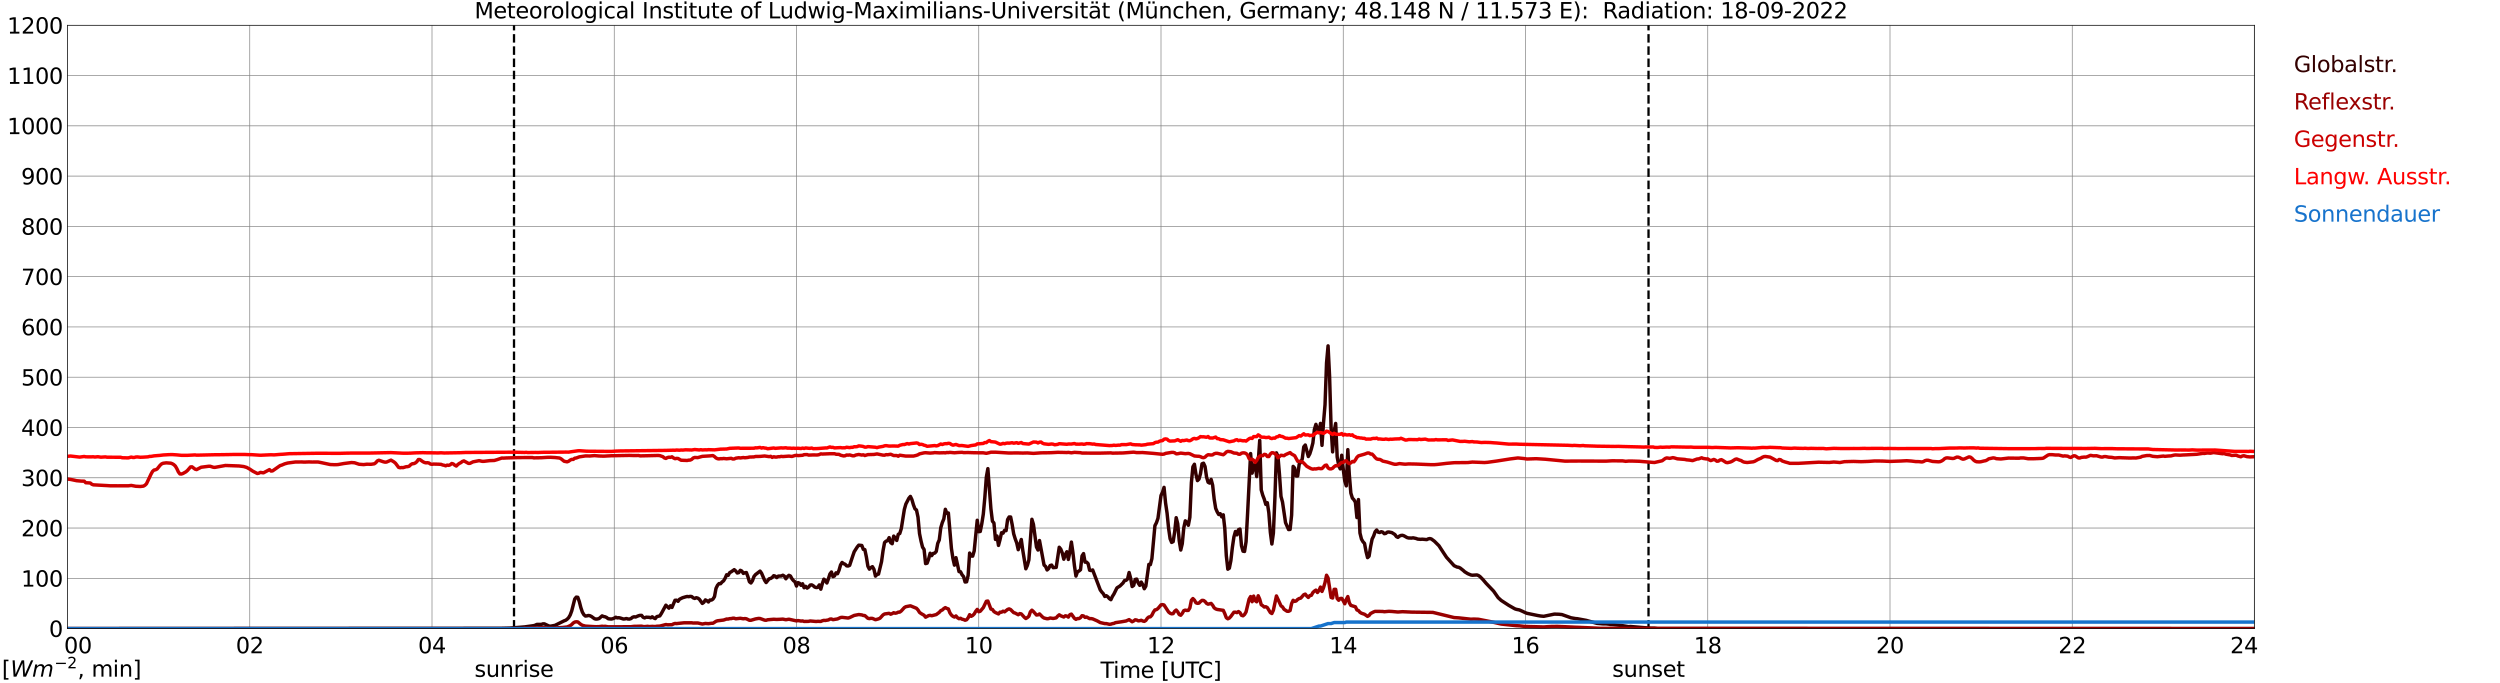 <?xml version="1.0" encoding="utf-8" standalone="no"?>
<!DOCTYPE svg PUBLIC "-//W3C//DTD SVG 1.1//EN"
  "http://www.w3.org/Graphics/SVG/1.1/DTD/svg11.dtd">
<svg xmlns:xlink="http://www.w3.org/1999/xlink" width="1085.4pt" height="296.64pt" viewBox="0 0 1085.4 296.64" xmlns="http://www.w3.org/2000/svg" version="1.1">
 <defs>
  <style type="text/css">*{stroke-linejoin: round; stroke-linecap: butt}</style>
 </defs>
 <g id="figure_1">
  <g id="patch_1">
   <path d="M 0 296.64 
L 1085.4 296.64 
L 1085.4 0 
L 0 0 
z
" style="fill: #ffffff"/>
  </g>
  <g id="axes_1">
   <g id="patch_2">
    <path d="M 29.306 272.909 
L 978.814 272.909 
L 978.814 10.976 
L 29.306 10.976 
z
" style="fill: #ffffff"/>
   </g>
   <g id="patch_3">
    <path d="M 978.814 272.909 
L 978.814 272.909 
L 978.814 10.976 
L 978.814 10.976 
z
" clip-path="url(#p6b4150af0f)" style="fill: #d3d3d3; opacity: 0.25; stroke: #d3d3d3; stroke-linejoin: miter"/>
   </g>
   <g id="matplotlib.axis_1">
    <g id="xtick_1">
     <g id="line2d_1">
      <path d="M 29.306 272.909 
L 29.306 10.976 
" clip-path="url(#p6b4150af0f)" style="fill: none; stroke: #808080; stroke-width: 0.3; stroke-linecap: square"/>
     </g>
     <g id="line2d_2"/>
     <g id="text_1">
      <!--    00 -->
      <g transform="translate(18.733 283.627) scale(0.095 -0.095)">
       <defs>
        <path id="DejaVuSans-20" transform="scale(0.016)"/>
        <path id="DejaVuSans-30" d="M 2034 4250 
Q 1547 4250 1301 3770 
Q 1056 3291 1056 2328 
Q 1056 1369 1301 889 
Q 1547 409 2034 409 
Q 2525 409 2770 889 
Q 3016 1369 3016 2328 
Q 3016 3291 2770 3770 
Q 2525 4250 2034 4250 
z
M 2034 4750 
Q 2819 4750 3233 4129 
Q 3647 3509 3647 2328 
Q 3647 1150 3233 529 
Q 2819 -91 2034 -91 
Q 1250 -91 836 529 
Q 422 1150 422 2328 
Q 422 3509 836 4129 
Q 1250 4750 2034 4750 
z
" transform="scale(0.016)"/>
       </defs>
       <use xlink:href="#DejaVuSans-20"/>
       <use xlink:href="#DejaVuSans-20" transform="translate(31.787 0)"/>
       <use xlink:href="#DejaVuSans-20" transform="translate(63.574 0)"/>
       <use xlink:href="#DejaVuSans-30" transform="translate(95.361 0)"/>
       <use xlink:href="#DejaVuSans-30" transform="translate(158.984 0)"/>
      </g>
     </g>
    </g>
    <g id="xtick_2">
     <g id="line2d_3">
      <path d="M 108.431 272.909 
L 108.431 10.976 
" clip-path="url(#p6b4150af0f)" style="fill: none; stroke: #808080; stroke-width: 0.3; stroke-linecap: square"/>
     </g>
     <g id="line2d_4"/>
     <g id="text_2">
      <!-- 02 -->
      <g transform="translate(102.387 283.627) scale(0.095 -0.095)">
       <defs>
        <path id="DejaVuSans-32" d="M 1228 531 
L 3431 531 
L 3431 0 
L 469 0 
L 469 531 
Q 828 903 1448 1529 
Q 2069 2156 2228 2338 
Q 2531 2678 2651 2914 
Q 2772 3150 2772 3378 
Q 2772 3750 2511 3984 
Q 2250 4219 1831 4219 
Q 1534 4219 1204 4116 
Q 875 4013 500 3803 
L 500 4441 
Q 881 4594 1212 4672 
Q 1544 4750 1819 4750 
Q 2544 4750 2975 4387 
Q 3406 4025 3406 3419 
Q 3406 3131 3298 2873 
Q 3191 2616 2906 2266 
Q 2828 2175 2409 1742 
Q 1991 1309 1228 531 
z
" transform="scale(0.016)"/>
       </defs>
       <use xlink:href="#DejaVuSans-30"/>
       <use xlink:href="#DejaVuSans-32" transform="translate(63.623 0)"/>
      </g>
     </g>
    </g>
    <g id="xtick_3">
     <g id="line2d_5">
      <path d="M 187.557 272.909 
L 187.557 10.976 
" clip-path="url(#p6b4150af0f)" style="fill: none; stroke: #808080; stroke-width: 0.3; stroke-linecap: square"/>
     </g>
     <g id="line2d_6"/>
     <g id="text_3">
      <!-- 04 -->
      <g transform="translate(181.513 283.627) scale(0.095 -0.095)">
       <defs>
        <path id="DejaVuSans-34" d="M 2419 4116 
L 825 1625 
L 2419 1625 
L 2419 4116 
z
M 2253 4666 
L 3047 4666 
L 3047 1625 
L 3713 1625 
L 3713 1100 
L 3047 1100 
L 3047 0 
L 2419 0 
L 2419 1100 
L 313 1100 
L 313 1709 
L 2253 4666 
z
" transform="scale(0.016)"/>
       </defs>
       <use xlink:href="#DejaVuSans-30"/>
       <use xlink:href="#DejaVuSans-34" transform="translate(63.623 0)"/>
      </g>
     </g>
    </g>
    <g id="xtick_4">
     <g id="line2d_7">
      <path d="M 266.683 272.909 
L 266.683 10.976 
" clip-path="url(#p6b4150af0f)" style="fill: none; stroke: #808080; stroke-width: 0.3; stroke-linecap: square"/>
     </g>
     <g id="line2d_8"/>
     <g id="text_4">
      <!-- 06 -->
      <g transform="translate(260.638 283.627) scale(0.095 -0.095)">
       <defs>
        <path id="DejaVuSans-36" d="M 2113 2584 
Q 1688 2584 1439 2293 
Q 1191 2003 1191 1497 
Q 1191 994 1439 701 
Q 1688 409 2113 409 
Q 2538 409 2786 701 
Q 3034 994 3034 1497 
Q 3034 2003 2786 2293 
Q 2538 2584 2113 2584 
z
M 3366 4563 
L 3366 3988 
Q 3128 4100 2886 4159 
Q 2644 4219 2406 4219 
Q 1781 4219 1451 3797 
Q 1122 3375 1075 2522 
Q 1259 2794 1537 2939 
Q 1816 3084 2150 3084 
Q 2853 3084 3261 2657 
Q 3669 2231 3669 1497 
Q 3669 778 3244 343 
Q 2819 -91 2113 -91 
Q 1303 -91 875 529 
Q 447 1150 447 2328 
Q 447 3434 972 4092 
Q 1497 4750 2381 4750 
Q 2619 4750 2861 4703 
Q 3103 4656 3366 4563 
z
" transform="scale(0.016)"/>
       </defs>
       <use xlink:href="#DejaVuSans-30"/>
       <use xlink:href="#DejaVuSans-36" transform="translate(63.623 0)"/>
      </g>
     </g>
    </g>
    <g id="xtick_5">
     <g id="line2d_9">
      <path d="M 345.808 272.909 
L 345.808 10.976 
" clip-path="url(#p6b4150af0f)" style="fill: none; stroke: #808080; stroke-width: 0.3; stroke-linecap: square"/>
     </g>
     <g id="line2d_10"/>
     <g id="text_5">
      <!-- 08 -->
      <g transform="translate(339.764 283.627) scale(0.095 -0.095)">
       <defs>
        <path id="DejaVuSans-38" d="M 2034 2216 
Q 1584 2216 1326 1975 
Q 1069 1734 1069 1313 
Q 1069 891 1326 650 
Q 1584 409 2034 409 
Q 2484 409 2743 651 
Q 3003 894 3003 1313 
Q 3003 1734 2745 1975 
Q 2488 2216 2034 2216 
z
M 1403 2484 
Q 997 2584 770 2862 
Q 544 3141 544 3541 
Q 544 4100 942 4425 
Q 1341 4750 2034 4750 
Q 2731 4750 3128 4425 
Q 3525 4100 3525 3541 
Q 3525 3141 3298 2862 
Q 3072 2584 2669 2484 
Q 3125 2378 3379 2068 
Q 3634 1759 3634 1313 
Q 3634 634 3220 271 
Q 2806 -91 2034 -91 
Q 1263 -91 848 271 
Q 434 634 434 1313 
Q 434 1759 690 2068 
Q 947 2378 1403 2484 
z
M 1172 3481 
Q 1172 3119 1398 2916 
Q 1625 2713 2034 2713 
Q 2441 2713 2670 2916 
Q 2900 3119 2900 3481 
Q 2900 3844 2670 4047 
Q 2441 4250 2034 4250 
Q 1625 4250 1398 4047 
Q 1172 3844 1172 3481 
z
" transform="scale(0.016)"/>
       </defs>
       <use xlink:href="#DejaVuSans-30"/>
       <use xlink:href="#DejaVuSans-38" transform="translate(63.623 0)"/>
      </g>
     </g>
    </g>
    <g id="xtick_6">
     <g id="line2d_11">
      <path d="M 424.934 272.909 
L 424.934 10.976 
" clip-path="url(#p6b4150af0f)" style="fill: none; stroke: #808080; stroke-width: 0.3; stroke-linecap: square"/>
     </g>
     <g id="line2d_12"/>
     <g id="text_6">
      <!-- 10 -->
      <g transform="translate(418.89 283.627) scale(0.095 -0.095)">
       <defs>
        <path id="DejaVuSans-31" d="M 794 531 
L 1825 531 
L 1825 4091 
L 703 3866 
L 703 4441 
L 1819 4666 
L 2450 4666 
L 2450 531 
L 3481 531 
L 3481 0 
L 794 0 
L 794 531 
z
" transform="scale(0.016)"/>
       </defs>
       <use xlink:href="#DejaVuSans-31"/>
       <use xlink:href="#DejaVuSans-30" transform="translate(63.623 0)"/>
      </g>
     </g>
    </g>
    <g id="xtick_7">
     <g id="line2d_13">
      <path d="M 504.06 272.909 
L 504.06 10.976 
" clip-path="url(#p6b4150af0f)" style="fill: none; stroke: #808080; stroke-width: 0.3; stroke-linecap: square"/>
     </g>
     <g id="line2d_14"/>
     <g id="text_7">
      <!-- 12 -->
      <g transform="translate(498.015 283.627) scale(0.095 -0.095)">
       <use xlink:href="#DejaVuSans-31"/>
       <use xlink:href="#DejaVuSans-32" transform="translate(63.623 0)"/>
      </g>
     </g>
    </g>
    <g id="xtick_8">
     <g id="line2d_15">
      <path d="M 583.185 272.909 
L 583.185 10.976 
" clip-path="url(#p6b4150af0f)" style="fill: none; stroke: #808080; stroke-width: 0.3; stroke-linecap: square"/>
     </g>
     <g id="line2d_16"/>
     <g id="text_8">
      <!-- 14 -->
      <g transform="translate(577.141 283.627) scale(0.095 -0.095)">
       <use xlink:href="#DejaVuSans-31"/>
       <use xlink:href="#DejaVuSans-34" transform="translate(63.623 0)"/>
      </g>
     </g>
    </g>
    <g id="xtick_9">
     <g id="line2d_17">
      <path d="M 662.311 272.909 
L 662.311 10.976 
" clip-path="url(#p6b4150af0f)" style="fill: none; stroke: #808080; stroke-width: 0.3; stroke-linecap: square"/>
     </g>
     <g id="line2d_18"/>
     <g id="text_9">
      <!-- 16 -->
      <g transform="translate(656.267 283.627) scale(0.095 -0.095)">
       <use xlink:href="#DejaVuSans-31"/>
       <use xlink:href="#DejaVuSans-36" transform="translate(63.623 0)"/>
      </g>
     </g>
    </g>
    <g id="xtick_10">
     <g id="line2d_19">
      <path d="M 741.437 272.909 
L 741.437 10.976 
" clip-path="url(#p6b4150af0f)" style="fill: none; stroke: #808080; stroke-width: 0.3; stroke-linecap: square"/>
     </g>
     <g id="line2d_20"/>
     <g id="text_10">
      <!-- 18 -->
      <g transform="translate(735.392 283.627) scale(0.095 -0.095)">
       <use xlink:href="#DejaVuSans-31"/>
       <use xlink:href="#DejaVuSans-38" transform="translate(63.623 0)"/>
      </g>
     </g>
    </g>
    <g id="xtick_11">
     <g id="line2d_21">
      <path d="M 820.562 272.909 
L 820.562 10.976 
" clip-path="url(#p6b4150af0f)" style="fill: none; stroke: #808080; stroke-width: 0.3; stroke-linecap: square"/>
     </g>
     <g id="line2d_22"/>
     <g id="text_11">
      <!-- 20 -->
      <g transform="translate(814.518 283.627) scale(0.095 -0.095)">
       <use xlink:href="#DejaVuSans-32"/>
       <use xlink:href="#DejaVuSans-30" transform="translate(63.623 0)"/>
      </g>
     </g>
    </g>
    <g id="xtick_12">
     <g id="line2d_23">
      <path d="M 899.688 272.909 
L 899.688 10.976 
" clip-path="url(#p6b4150af0f)" style="fill: none; stroke: #808080; stroke-width: 0.3; stroke-linecap: square"/>
     </g>
     <g id="line2d_24"/>
     <g id="text_12">
      <!-- 22 -->
      <g transform="translate(893.644 283.627) scale(0.095 -0.095)">
       <use xlink:href="#DejaVuSans-32"/>
       <use xlink:href="#DejaVuSans-32" transform="translate(63.623 0)"/>
      </g>
     </g>
    </g>
    <g id="xtick_13">
     <g id="line2d_25">
      <path d="M 978.814 272.909 
L 978.814 10.976 
" clip-path="url(#p6b4150af0f)" style="fill: none; stroke: #808080; stroke-width: 0.3; stroke-linecap: square"/>
     </g>
     <g id="line2d_26"/>
     <g id="text_13">
      <!-- 24    -->
      <g transform="translate(968.241 283.627) scale(0.095 -0.095)">
       <use xlink:href="#DejaVuSans-32"/>
       <use xlink:href="#DejaVuSans-34" transform="translate(63.623 0)"/>
       <use xlink:href="#DejaVuSans-20" transform="translate(127.246 0)"/>
       <use xlink:href="#DejaVuSans-20" transform="translate(159.033 0)"/>
       <use xlink:href="#DejaVuSans-20" transform="translate(190.82 0)"/>
      </g>
     </g>
    </g>
    <g id="text_14">
     <!-- Time [UTC] -->
     <g transform="translate(477.806 294.322) scale(0.095 -0.095)">
      <defs>
       <path id="DejaVuSans-54" d="M -19 4666 
L 3928 4666 
L 3928 4134 
L 2272 4134 
L 2272 0 
L 1638 0 
L 1638 4134 
L -19 4134 
L -19 4666 
z
" transform="scale(0.016)"/>
       <path id="DejaVuSans-69" d="M 603 3500 
L 1178 3500 
L 1178 0 
L 603 0 
L 603 3500 
z
M 603 4863 
L 1178 4863 
L 1178 4134 
L 603 4134 
L 603 4863 
z
" transform="scale(0.016)"/>
       <path id="DejaVuSans-6d" d="M 3328 2828 
Q 3544 3216 3844 3400 
Q 4144 3584 4550 3584 
Q 5097 3584 5394 3201 
Q 5691 2819 5691 2113 
L 5691 0 
L 5113 0 
L 5113 2094 
Q 5113 2597 4934 2840 
Q 4756 3084 4391 3084 
Q 3944 3084 3684 2787 
Q 3425 2491 3425 1978 
L 3425 0 
L 2847 0 
L 2847 2094 
Q 2847 2600 2669 2842 
Q 2491 3084 2119 3084 
Q 1678 3084 1418 2786 
Q 1159 2488 1159 1978 
L 1159 0 
L 581 0 
L 581 3500 
L 1159 3500 
L 1159 2956 
Q 1356 3278 1631 3431 
Q 1906 3584 2284 3584 
Q 2666 3584 2933 3390 
Q 3200 3197 3328 2828 
z
" transform="scale(0.016)"/>
       <path id="DejaVuSans-65" d="M 3597 1894 
L 3597 1613 
L 953 1613 
Q 991 1019 1311 708 
Q 1631 397 2203 397 
Q 2534 397 2845 478 
Q 3156 559 3463 722 
L 3463 178 
Q 3153 47 2828 -22 
Q 2503 -91 2169 -91 
Q 1331 -91 842 396 
Q 353 884 353 1716 
Q 353 2575 817 3079 
Q 1281 3584 2069 3584 
Q 2775 3584 3186 3129 
Q 3597 2675 3597 1894 
z
M 3022 2063 
Q 3016 2534 2758 2815 
Q 2500 3097 2075 3097 
Q 1594 3097 1305 2825 
Q 1016 2553 972 2059 
L 3022 2063 
z
" transform="scale(0.016)"/>
       <path id="DejaVuSans-5b" d="M 550 4863 
L 1875 4863 
L 1875 4416 
L 1125 4416 
L 1125 -397 
L 1875 -397 
L 1875 -844 
L 550 -844 
L 550 4863 
z
" transform="scale(0.016)"/>
       <path id="DejaVuSans-55" d="M 556 4666 
L 1191 4666 
L 1191 1831 
Q 1191 1081 1462 751 
Q 1734 422 2344 422 
Q 2950 422 3222 751 
Q 3494 1081 3494 1831 
L 3494 4666 
L 4128 4666 
L 4128 1753 
Q 4128 841 3676 375 
Q 3225 -91 2344 -91 
Q 1459 -91 1007 375 
Q 556 841 556 1753 
L 556 4666 
z
" transform="scale(0.016)"/>
       <path id="DejaVuSans-43" d="M 4122 4306 
L 4122 3641 
Q 3803 3938 3442 4084 
Q 3081 4231 2675 4231 
Q 1875 4231 1450 3742 
Q 1025 3253 1025 2328 
Q 1025 1406 1450 917 
Q 1875 428 2675 428 
Q 3081 428 3442 575 
Q 3803 722 4122 1019 
L 4122 359 
Q 3791 134 3420 21 
Q 3050 -91 2638 -91 
Q 1578 -91 968 557 
Q 359 1206 359 2328 
Q 359 3453 968 4101 
Q 1578 4750 2638 4750 
Q 3056 4750 3426 4639 
Q 3797 4528 4122 4306 
z
" transform="scale(0.016)"/>
       <path id="DejaVuSans-5d" d="M 1947 4863 
L 1947 -844 
L 622 -844 
L 622 -397 
L 1369 -397 
L 1369 4416 
L 622 4416 
L 622 4863 
L 1947 4863 
z
" transform="scale(0.016)"/>
      </defs>
      <use xlink:href="#DejaVuSans-54"/>
      <use xlink:href="#DejaVuSans-69" transform="translate(57.959 0)"/>
      <use xlink:href="#DejaVuSans-6d" transform="translate(85.742 0)"/>
      <use xlink:href="#DejaVuSans-65" transform="translate(183.154 0)"/>
      <use xlink:href="#DejaVuSans-20" transform="translate(244.678 0)"/>
      <use xlink:href="#DejaVuSans-5b" transform="translate(276.465 0)"/>
      <use xlink:href="#DejaVuSans-55" transform="translate(315.479 0)"/>
      <use xlink:href="#DejaVuSans-54" transform="translate(388.672 0)"/>
      <use xlink:href="#DejaVuSans-43" transform="translate(443.881 0)"/>
      <use xlink:href="#DejaVuSans-5d" transform="translate(513.705 0)"/>
     </g>
    </g>
   </g>
   <g id="matplotlib.axis_2">
    <g id="ytick_1">
     <g id="line2d_27">
      <path d="M 29.306 272.909 
L 978.814 272.909 
" clip-path="url(#p6b4150af0f)" style="fill: none; stroke: #808080; stroke-width: 0.3; stroke-linecap: square"/>
     </g>
     <g id="line2d_28"/>
     <g id="text_15">
      <!-- 0 -->
      <g transform="translate(21.261 276.518) scale(0.095 -0.095)">
       <use xlink:href="#DejaVuSans-30"/>
      </g>
     </g>
    </g>
    <g id="ytick_2">
     <g id="line2d_29">
      <path d="M 29.306 251.081 
L 978.814 251.081 
" clip-path="url(#p6b4150af0f)" style="fill: none; stroke: #808080; stroke-width: 0.3; stroke-linecap: square"/>
     </g>
     <g id="line2d_30"/>
     <g id="text_16">
      <!-- 100 -->
      <g transform="translate(9.173 254.69) scale(0.095 -0.095)">
       <use xlink:href="#DejaVuSans-31"/>
       <use xlink:href="#DejaVuSans-30" transform="translate(63.623 0)"/>
       <use xlink:href="#DejaVuSans-30" transform="translate(127.246 0)"/>
      </g>
     </g>
    </g>
    <g id="ytick_3">
     <g id="line2d_31">
      <path d="M 29.306 229.253 
L 978.814 229.253 
" clip-path="url(#p6b4150af0f)" style="fill: none; stroke: #808080; stroke-width: 0.3; stroke-linecap: square"/>
     </g>
     <g id="line2d_32"/>
     <g id="text_17">
      <!-- 200 -->
      <g transform="translate(9.173 232.863) scale(0.095 -0.095)">
       <use xlink:href="#DejaVuSans-32"/>
       <use xlink:href="#DejaVuSans-30" transform="translate(63.623 0)"/>
       <use xlink:href="#DejaVuSans-30" transform="translate(127.246 0)"/>
      </g>
     </g>
    </g>
    <g id="ytick_4">
     <g id="line2d_33">
      <path d="M 29.306 207.426 
L 978.814 207.426 
" clip-path="url(#p6b4150af0f)" style="fill: none; stroke: #808080; stroke-width: 0.3; stroke-linecap: square"/>
     </g>
     <g id="line2d_34"/>
     <g id="text_18">
      <!-- 300 -->
      <g transform="translate(9.173 211.035) scale(0.095 -0.095)">
       <defs>
        <path id="DejaVuSans-33" d="M 2597 2516 
Q 3050 2419 3304 2112 
Q 3559 1806 3559 1356 
Q 3559 666 3084 287 
Q 2609 -91 1734 -91 
Q 1441 -91 1130 -33 
Q 819 25 488 141 
L 488 750 
Q 750 597 1062 519 
Q 1375 441 1716 441 
Q 2309 441 2620 675 
Q 2931 909 2931 1356 
Q 2931 1769 2642 2001 
Q 2353 2234 1838 2234 
L 1294 2234 
L 1294 2753 
L 1863 2753 
Q 2328 2753 2575 2939 
Q 2822 3125 2822 3475 
Q 2822 3834 2567 4026 
Q 2313 4219 1838 4219 
Q 1578 4219 1281 4162 
Q 984 4106 628 3988 
L 628 4550 
Q 988 4650 1302 4700 
Q 1616 4750 1894 4750 
Q 2613 4750 3031 4423 
Q 3450 4097 3450 3541 
Q 3450 3153 3228 2886 
Q 3006 2619 2597 2516 
z
" transform="scale(0.016)"/>
       </defs>
       <use xlink:href="#DejaVuSans-33"/>
       <use xlink:href="#DejaVuSans-30" transform="translate(63.623 0)"/>
       <use xlink:href="#DejaVuSans-30" transform="translate(127.246 0)"/>
      </g>
     </g>
    </g>
    <g id="ytick_5">
     <g id="line2d_35">
      <path d="M 29.306 185.598 
L 978.814 185.598 
" clip-path="url(#p6b4150af0f)" style="fill: none; stroke: #808080; stroke-width: 0.3; stroke-linecap: square"/>
     </g>
     <g id="line2d_36"/>
     <g id="text_19">
      <!-- 400 -->
      <g transform="translate(9.173 189.207) scale(0.095 -0.095)">
       <use xlink:href="#DejaVuSans-34"/>
       <use xlink:href="#DejaVuSans-30" transform="translate(63.623 0)"/>
       <use xlink:href="#DejaVuSans-30" transform="translate(127.246 0)"/>
      </g>
     </g>
    </g>
    <g id="ytick_6">
     <g id="line2d_37">
      <path d="M 29.306 163.77 
L 978.814 163.77 
" clip-path="url(#p6b4150af0f)" style="fill: none; stroke: #808080; stroke-width: 0.3; stroke-linecap: square"/>
     </g>
     <g id="line2d_38"/>
     <g id="text_20">
      <!-- 500 -->
      <g transform="translate(9.173 167.379) scale(0.095 -0.095)">
       <defs>
        <path id="DejaVuSans-35" d="M 691 4666 
L 3169 4666 
L 3169 4134 
L 1269 4134 
L 1269 2991 
Q 1406 3038 1543 3061 
Q 1681 3084 1819 3084 
Q 2600 3084 3056 2656 
Q 3513 2228 3513 1497 
Q 3513 744 3044 326 
Q 2575 -91 1722 -91 
Q 1428 -91 1123 -41 
Q 819 9 494 109 
L 494 744 
Q 775 591 1075 516 
Q 1375 441 1709 441 
Q 2250 441 2565 725 
Q 2881 1009 2881 1497 
Q 2881 1984 2565 2268 
Q 2250 2553 1709 2553 
Q 1456 2553 1204 2497 
Q 953 2441 691 2322 
L 691 4666 
z
" transform="scale(0.016)"/>
       </defs>
       <use xlink:href="#DejaVuSans-35"/>
       <use xlink:href="#DejaVuSans-30" transform="translate(63.623 0)"/>
       <use xlink:href="#DejaVuSans-30" transform="translate(127.246 0)"/>
      </g>
     </g>
    </g>
    <g id="ytick_7">
     <g id="line2d_39">
      <path d="M 29.306 141.942 
L 978.814 141.942 
" clip-path="url(#p6b4150af0f)" style="fill: none; stroke: #808080; stroke-width: 0.3; stroke-linecap: square"/>
     </g>
     <g id="line2d_40"/>
     <g id="text_21">
      <!-- 600 -->
      <g transform="translate(9.173 145.551) scale(0.095 -0.095)">
       <use xlink:href="#DejaVuSans-36"/>
       <use xlink:href="#DejaVuSans-30" transform="translate(63.623 0)"/>
       <use xlink:href="#DejaVuSans-30" transform="translate(127.246 0)"/>
      </g>
     </g>
    </g>
    <g id="ytick_8">
     <g id="line2d_41">
      <path d="M 29.306 120.114 
L 978.814 120.114 
" clip-path="url(#p6b4150af0f)" style="fill: none; stroke: #808080; stroke-width: 0.3; stroke-linecap: square"/>
     </g>
     <g id="line2d_42"/>
     <g id="text_22">
      <!-- 700 -->
      <g transform="translate(9.173 123.724) scale(0.095 -0.095)">
       <defs>
        <path id="DejaVuSans-37" d="M 525 4666 
L 3525 4666 
L 3525 4397 
L 1831 0 
L 1172 0 
L 2766 4134 
L 525 4134 
L 525 4666 
z
" transform="scale(0.016)"/>
       </defs>
       <use xlink:href="#DejaVuSans-37"/>
       <use xlink:href="#DejaVuSans-30" transform="translate(63.623 0)"/>
       <use xlink:href="#DejaVuSans-30" transform="translate(127.246 0)"/>
      </g>
     </g>
    </g>
    <g id="ytick_9">
     <g id="line2d_43">
      <path d="M 29.306 98.287 
L 978.814 98.287 
" clip-path="url(#p6b4150af0f)" style="fill: none; stroke: #808080; stroke-width: 0.3; stroke-linecap: square"/>
     </g>
     <g id="line2d_44"/>
     <g id="text_23">
      <!-- 800 -->
      <g transform="translate(9.173 101.896) scale(0.095 -0.095)">
       <use xlink:href="#DejaVuSans-38"/>
       <use xlink:href="#DejaVuSans-30" transform="translate(63.623 0)"/>
       <use xlink:href="#DejaVuSans-30" transform="translate(127.246 0)"/>
      </g>
     </g>
    </g>
    <g id="ytick_10">
     <g id="line2d_45">
      <path d="M 29.306 76.459 
L 978.814 76.459 
" clip-path="url(#p6b4150af0f)" style="fill: none; stroke: #808080; stroke-width: 0.3; stroke-linecap: square"/>
     </g>
     <g id="line2d_46"/>
     <g id="text_24">
      <!-- 900 -->
      <g transform="translate(9.173 80.068) scale(0.095 -0.095)">
       <defs>
        <path id="DejaVuSans-39" d="M 703 97 
L 703 672 
Q 941 559 1184 500 
Q 1428 441 1663 441 
Q 2288 441 2617 861 
Q 2947 1281 2994 2138 
Q 2813 1869 2534 1725 
Q 2256 1581 1919 1581 
Q 1219 1581 811 2004 
Q 403 2428 403 3163 
Q 403 3881 828 4315 
Q 1253 4750 1959 4750 
Q 2769 4750 3195 4129 
Q 3622 3509 3622 2328 
Q 3622 1225 3098 567 
Q 2575 -91 1691 -91 
Q 1453 -91 1209 -44 
Q 966 3 703 97 
z
M 1959 2075 
Q 2384 2075 2632 2365 
Q 2881 2656 2881 3163 
Q 2881 3666 2632 3958 
Q 2384 4250 1959 4250 
Q 1534 4250 1286 3958 
Q 1038 3666 1038 3163 
Q 1038 2656 1286 2365 
Q 1534 2075 1959 2075 
z
" transform="scale(0.016)"/>
       </defs>
       <use xlink:href="#DejaVuSans-39"/>
       <use xlink:href="#DejaVuSans-30" transform="translate(63.623 0)"/>
       <use xlink:href="#DejaVuSans-30" transform="translate(127.246 0)"/>
      </g>
     </g>
    </g>
    <g id="ytick_11">
     <g id="line2d_47">
      <path d="M 29.306 54.631 
L 978.814 54.631 
" clip-path="url(#p6b4150af0f)" style="fill: none; stroke: #808080; stroke-width: 0.3; stroke-linecap: square"/>
     </g>
     <g id="line2d_48"/>
     <g id="text_25">
      <!-- 1000 -->
      <g transform="translate(3.128 58.24) scale(0.095 -0.095)">
       <use xlink:href="#DejaVuSans-31"/>
       <use xlink:href="#DejaVuSans-30" transform="translate(63.623 0)"/>
       <use xlink:href="#DejaVuSans-30" transform="translate(127.246 0)"/>
       <use xlink:href="#DejaVuSans-30" transform="translate(190.869 0)"/>
      </g>
     </g>
    </g>
    <g id="ytick_12">
     <g id="line2d_49">
      <path d="M 29.306 32.803 
L 978.814 32.803 
" clip-path="url(#p6b4150af0f)" style="fill: none; stroke: #808080; stroke-width: 0.3; stroke-linecap: square"/>
     </g>
     <g id="line2d_50"/>
     <g id="text_26">
      <!-- 1100 -->
      <g transform="translate(3.128 36.413) scale(0.095 -0.095)">
       <use xlink:href="#DejaVuSans-31"/>
       <use xlink:href="#DejaVuSans-31" transform="translate(63.623 0)"/>
       <use xlink:href="#DejaVuSans-30" transform="translate(127.246 0)"/>
       <use xlink:href="#DejaVuSans-30" transform="translate(190.869 0)"/>
      </g>
     </g>
    </g>
    <g id="ytick_13">
     <g id="line2d_51">
      <path d="M 29.306 10.976 
L 978.814 10.976 
" clip-path="url(#p6b4150af0f)" style="fill: none; stroke: #808080; stroke-width: 0.3; stroke-linecap: square"/>
     </g>
     <g id="line2d_52"/>
     <g id="text_27">
      <!-- 1200 -->
      <g transform="translate(3.128 14.585) scale(0.095 -0.095)">
       <use xlink:href="#DejaVuSans-31"/>
       <use xlink:href="#DejaVuSans-32" transform="translate(63.623 0)"/>
       <use xlink:href="#DejaVuSans-30" transform="translate(127.246 0)"/>
       <use xlink:href="#DejaVuSans-30" transform="translate(190.869 0)"/>
      </g>
     </g>
    </g>
   </g>
   <g id="line2d_53">
    <path d="M 223.164 272.909 
L 223.164 10.976 
" clip-path="url(#p6b4150af0f)" style="fill: none; stroke-dasharray: 3.7,1.6; stroke-dashoffset: 0; stroke: #000000"/>
   </g>
   <g id="line2d_54">
    <path d="M 715.721 272.909 
L 715.721 10.976 
" clip-path="url(#p6b4150af0f)" style="fill: none; stroke-dasharray: 3.7,1.6; stroke-dashoffset: 0; stroke: #000000"/>
   </g>
   <g id="line2d_55">
    <path d="M 29.306 272.909 
L 213.273 272.802 
L 214.592 272.782 
L 217.889 272.782 
L 221.186 272.701 
L 227.779 272.175 
L 231.736 271.628 
L 232.395 271.425 
L 233.054 271.099 
L 235.033 271.099 
L 235.692 270.857 
L 236.351 270.857 
L 238.329 271.789 
L 238.989 271.87 
L 240.967 271.505 
L 244.923 269.539 
L 245.583 269.296 
L 246.242 268.829 
L 246.901 268.142 
L 247.561 267.007 
L 248.22 265.223 
L 249.539 260.054 
L 250.198 259.245 
L 250.858 259.325 
L 251.517 261.209 
L 252.176 263.785 
L 252.836 265.749 
L 253.495 266.884 
L 254.155 267.452 
L 254.814 267.391 
L 255.473 267.21 
L 256.133 267.33 
L 256.792 267.655 
L 258.111 268.628 
L 258.77 268.79 
L 259.43 268.729 
L 260.089 268.548 
L 261.408 267.391 
L 262.067 267.675 
L 262.726 267.797 
L 263.386 268.1 
L 264.045 268.628 
L 265.364 268.77 
L 266.023 268.628 
L 266.683 268.364 
L 267.342 267.98 
L 268.002 268.264 
L 268.661 268.181 
L 269.32 268.323 
L 270.639 268.748 
L 271.298 268.709 
L 271.958 268.526 
L 272.617 268.748 
L 273.277 268.77 
L 273.936 268.567 
L 274.595 268.019 
L 275.255 267.777 
L 275.914 267.897 
L 277.233 267.33 
L 277.892 267.168 
L 278.552 267.168 
L 279.211 268 
L 279.87 268.264 
L 280.53 267.958 
L 281.849 268.019 
L 282.508 268.222 
L 283.167 267.797 
L 283.827 268.283 
L 284.486 268.567 
L 285.145 267.716 
L 286.464 267.391 
L 287.124 266.378 
L 289.102 262.75 
L 290.42 264.047 
L 291.08 263.014 
L 291.739 263.724 
L 293.058 260.622 
L 293.717 260.58 
L 294.377 261.067 
L 295.036 260.155 
L 296.355 259.507 
L 297.674 259.122 
L 298.333 258.961 
L 298.992 259.061 
L 299.652 258.919 
L 300.311 259 
L 300.971 259.568 
L 301.63 259.812 
L 302.289 259.507 
L 302.949 259.69 
L 303.608 260.135 
L 304.927 261.98 
L 305.586 261.493 
L 306.246 260.46 
L 306.905 260.805 
L 307.564 261.351 
L 308.224 260.5 
L 308.883 260.541 
L 309.543 260.096 
L 310.202 259.042 
L 310.861 255.453 
L 311.521 254.095 
L 312.18 253.366 
L 312.839 253.428 
L 313.499 252.677 
L 314.158 252.17 
L 314.818 251.057 
L 315.477 249.536 
L 316.136 249.8 
L 316.796 248.623 
L 317.455 248.259 
L 318.774 247.327 
L 319.433 247.914 
L 320.093 248.765 
L 320.752 248.604 
L 321.411 247.61 
L 322.071 247.936 
L 322.73 248.948 
L 323.39 248.665 
L 324.049 248.584 
L 324.708 250.367 
L 325.368 252.576 
L 326.027 253.102 
L 326.686 252.131 
L 327.346 250.287 
L 328.005 249.475 
L 329.983 247.955 
L 330.643 248.868 
L 331.961 251.948 
L 332.621 252.921 
L 333.94 251.28 
L 334.599 251.138 
L 335.258 250.712 
L 335.918 249.942 
L 336.577 250.145 
L 337.236 250.773 
L 337.896 250.123 
L 339.215 250.064 
L 339.874 249.739 
L 340.533 250.123 
L 341.193 251.28 
L 341.852 250.348 
L 342.512 249.78 
L 343.171 250.064 
L 343.83 251.28 
L 344.49 252.089 
L 345.149 252.596 
L 345.808 254.44 
L 346.468 252.96 
L 347.127 253.225 
L 347.787 254.137 
L 348.446 253.447 
L 349.105 255.169 
L 349.765 254.563 
L 350.424 255.333 
L 351.083 254.866 
L 351.743 254.015 
L 352.402 253.914 
L 353.062 254.298 
L 353.721 254.886 
L 354.38 255.089 
L 355.04 255.008 
L 355.699 253.954 
L 356.359 255.798 
L 357.018 253.386 
L 357.677 251.461 
L 358.337 252.028 
L 358.996 253.102 
L 359.655 251.319 
L 360.315 249.213 
L 360.974 248.339 
L 361.634 250.348 
L 362.293 250.064 
L 362.952 248.704 
L 363.612 249.09 
L 364.271 247.591 
L 364.93 245.279 
L 365.59 244.205 
L 366.249 244.712 
L 366.909 244.976 
L 367.568 245.666 
L 368.227 245.746 
L 368.887 245.443 
L 370.206 241.448 
L 370.865 239.545 
L 372.184 237.478 
L 372.843 236.686 
L 374.162 236.828 
L 374.821 238.51 
L 375.481 238.633 
L 376.14 241.793 
L 376.799 245.827 
L 377.459 247.104 
L 378.118 246.414 
L 378.777 246.03 
L 379.437 247.185 
L 380.096 250.123 
L 380.756 249.413 
L 381.415 249.252 
L 382.734 243.821 
L 383.393 239.017 
L 384.053 235.511 
L 384.712 234.944 
L 385.371 234.721 
L 386.031 233.425 
L 386.69 235.592 
L 387.349 236.059 
L 388.009 232.754 
L 388.668 233.505 
L 389.328 234.64 
L 389.987 231.984 
L 390.646 231.619 
L 391.306 229.491 
L 392.624 221.203 
L 393.284 218.852 
L 394.603 216.299 
L 395.262 215.528 
L 395.921 216.925 
L 396.581 219.195 
L 397.24 220.919 
L 397.899 221.426 
L 398.559 224.547 
L 399.218 231.681 
L 399.878 234.924 
L 400.537 237.559 
L 401.196 238.552 
L 401.856 244.692 
L 402.515 244.509 
L 403.175 242.706 
L 403.834 240.193 
L 404.493 241.226 
L 405.153 240.274 
L 405.812 240.152 
L 406.471 239.442 
L 407.131 235.917 
L 407.79 234.416 
L 408.45 229.107 
L 409.109 226.876 
L 409.768 225.296 
L 410.428 221.12 
L 411.087 222.845 
L 411.746 222.722 
L 413.065 238.085 
L 413.725 242.483 
L 414.384 245.36 
L 415.043 242.119 
L 416.362 248.158 
L 417.022 248.239 
L 417.681 249.536 
L 418.34 250.326 
L 419 252.677 
L 419.659 252.596 
L 420.318 249.861 
L 420.978 240.113 
L 421.637 241.409 
L 422.297 241.448 
L 422.956 239.178 
L 424.275 225.883 
L 424.934 230.849 
L 425.593 230.729 
L 426.253 227.404 
L 426.912 223.19 
L 427.572 216.015 
L 428.231 207.137 
L 428.89 203.468 
L 430.209 220.858 
L 430.869 226.269 
L 431.528 227.079 
L 432.187 234.193 
L 432.847 232.715 
L 433.506 236.788 
L 434.165 234.295 
L 434.825 231.296 
L 435.484 231.478 
L 436.144 230.242 
L 436.803 230.384 
L 437.462 225.58 
L 438.122 224.445 
L 438.781 224.466 
L 439.44 227.749 
L 440.1 231.761 
L 440.759 233.931 
L 441.419 235.714 
L 442.078 238.652 
L 443.397 234.234 
L 444.056 238.978 
L 445.375 246.942 
L 446.034 245.502 
L 446.694 243.112 
L 448.012 225.457 
L 448.672 227.647 
L 449.991 237.498 
L 450.65 238.794 
L 451.309 234.68 
L 453.287 245.34 
L 453.947 245.908 
L 454.606 247.449 
L 455.266 246.862 
L 455.925 245.543 
L 456.584 245.34 
L 457.244 246.456 
L 458.563 246.334 
L 459.881 237.598 
L 460.541 238.41 
L 461.2 240.091 
L 461.859 242.786 
L 462.519 240.8 
L 463.178 239.545 
L 463.838 242.889 
L 464.497 239.604 
L 465.156 235.35 
L 465.816 239.91 
L 466.475 245.604 
L 467.134 250.103 
L 467.794 248.239 
L 468.453 247.914 
L 469.113 247.346 
L 469.772 241.368 
L 470.431 240.355 
L 471.091 244.063 
L 471.75 244.063 
L 472.409 244.712 
L 473.069 247.569 
L 473.728 247.711 
L 474.388 247.449 
L 477.685 256.123 
L 478.344 257.036 
L 479.003 257.745 
L 479.663 258.961 
L 480.322 258.636 
L 480.981 259.122 
L 481.641 259.893 
L 482.3 260.358 
L 482.96 258.939 
L 483.619 257.907 
L 484.938 255.23 
L 486.256 254.401 
L 487.575 253.102 
L 488.235 252.048 
L 488.894 251.967 
L 489.553 251.36 
L 490.213 248.562 
L 490.872 251.035 
L 491.532 254.643 
L 492.191 254.157 
L 492.85 251.563 
L 493.51 251.422 
L 494.169 253.124 
L 494.828 254.137 
L 495.488 252.718 
L 496.147 253.873 
L 496.807 255.595 
L 497.466 254.501 
L 498.785 245.037 
L 499.444 245.137 
L 500.103 242.564 
L 501.422 228.214 
L 502.082 226.937 
L 502.741 225.034 
L 504.06 215.122 
L 504.719 213.723 
L 505.379 211.597 
L 506.038 218.324 
L 506.697 222.823 
L 507.357 229.349 
L 508.016 233.909 
L 508.675 235.492 
L 509.335 235.147 
L 509.994 230.91 
L 510.654 224.77 
L 511.313 227.363 
L 511.972 234.741 
L 512.632 238.794 
L 513.291 236.059 
L 513.95 229.168 
L 514.61 226.128 
L 515.269 226.734 
L 515.929 228.053 
L 516.588 224.587 
L 517.247 209.569 
L 517.907 202.678 
L 518.566 201.563 
L 519.226 205.9 
L 519.885 208.657 
L 520.544 208.028 
L 521.204 205.638 
L 521.863 201.381 
L 522.522 201.098 
L 523.182 202.536 
L 523.841 207.137 
L 524.501 209.366 
L 525.16 209.731 
L 525.819 208.131 
L 526.479 210.643 
L 527.138 216.622 
L 527.797 220.716 
L 528.457 222.236 
L 529.116 223.371 
L 529.776 223.026 
L 530.435 224.405 
L 531.094 223.513 
L 531.754 229.41 
L 532.413 241.206 
L 533.073 247.124 
L 533.732 246.678 
L 534.391 243.415 
L 535.051 237.62 
L 535.71 233.141 
L 536.369 230.768 
L 537.029 232.207 
L 537.688 229.978 
L 538.348 229.694 
L 539.007 236.95 
L 539.666 239.301 
L 540.326 239.423 
L 540.985 235.208 
L 541.644 223.107 
L 542.963 196.922 
L 543.623 205.415 
L 544.282 202.233 
L 544.941 201.32 
L 545.601 206.915 
L 546.26 200.692 
L 546.919 191.186 
L 547.579 212.71 
L 548.238 215 
L 548.898 216.724 
L 549.557 218.994 
L 550.216 218.263 
L 550.876 222.642 
L 551.535 231.133 
L 552.195 236.179 
L 552.854 231.458 
L 553.513 216.096 
L 554.173 196.619 
L 554.832 198.077 
L 555.491 205.922 
L 556.151 215.508 
L 556.81 217.96 
L 558.129 226.918 
L 559.448 229.917 
L 560.107 229.856 
L 560.766 223.635 
L 561.426 202.497 
L 562.085 203.226 
L 562.745 206.651 
L 563.404 206.651 
L 564.063 201.443 
L 564.723 200.733 
L 565.382 199.253 
L 566.042 194.004 
L 566.701 193.213 
L 568.02 198.199 
L 568.679 197.003 
L 569.338 194.896 
L 569.998 192.321 
L 570.657 186.464 
L 571.317 184.236 
L 571.976 186.322 
L 572.635 187.802 
L 573.295 183.83 
L 573.954 193.355 
L 574.613 183.566 
L 575.273 175.743 
L 575.932 157.543 
L 576.592 150.167 
L 577.251 163.379 
L 577.91 185.735 
L 578.57 196.193 
L 579.229 187.357 
L 579.889 183.849 
L 580.548 198.402 
L 581.207 202.03 
L 581.867 203.571 
L 582.526 197.651 
L 583.185 203.752 
L 583.845 208.818 
L 584.504 210.946 
L 585.164 195.219 
L 585.823 206.125 
L 586.482 214.068 
L 587.142 216.237 
L 587.801 216.947 
L 588.46 218.06 
L 589.12 224.709 
L 589.779 216.886 
L 590.439 231.416 
L 591.098 234.073 
L 591.757 235.208 
L 592.417 235.917 
L 593.076 239.442 
L 593.736 242.099 
L 594.395 241.49 
L 595.054 237.356 
L 595.714 234.073 
L 596.373 232.715 
L 597.032 230.849 
L 597.692 230.1 
L 598.351 231.032 
L 599.011 231.194 
L 599.67 230.849 
L 600.329 231.032 
L 600.989 231.7 
L 601.648 231.58 
L 602.307 231.032 
L 602.967 230.971 
L 604.286 231.235 
L 605.604 232.065 
L 606.264 232.977 
L 606.923 233.302 
L 607.582 232.754 
L 608.242 232.471 
L 608.901 232.41 
L 609.561 232.632 
L 610.879 233.383 
L 611.539 233.566 
L 612.858 233.606 
L 613.517 233.505 
L 614.836 233.789 
L 615.495 234.051 
L 616.814 234.154 
L 617.473 234.092 
L 619.451 234.274 
L 620.111 233.951 
L 620.77 233.828 
L 621.429 233.99 
L 622.748 234.963 
L 624.726 236.93 
L 626.705 239.971 
L 628.023 241.957 
L 631.32 245.604 
L 632.639 246.211 
L 633.298 246.294 
L 633.958 246.617 
L 635.276 247.652 
L 635.936 248.259 
L 637.255 249.071 
L 638.573 249.616 
L 639.233 249.739 
L 641.211 249.616 
L 641.87 249.861 
L 642.53 250.306 
L 643.848 251.644 
L 645.167 253.205 
L 648.464 256.649 
L 650.442 259.487 
L 651.761 260.683 
L 655.058 262.831 
L 657.695 264.33 
L 658.355 264.553 
L 659.674 264.817 
L 660.992 265.404 
L 662.311 266.033 
L 662.97 266.278 
L 667.586 267.229 
L 668.905 267.452 
L 670.224 267.574 
L 674.839 266.62 
L 676.817 266.681 
L 678.136 266.823 
L 682.092 268.222 
L 684.071 268.567 
L 684.73 268.607 
L 686.049 268.851 
L 688.686 269.338 
L 693.302 270.634 
L 695.939 270.857 
L 697.258 270.857 
L 703.852 271.547 
L 705.83 271.87 
L 707.149 272.092 
L 707.808 271.992 
L 716.38 272.721 
L 718.358 272.743 
L 719.677 272.909 
L 736.162 272.909 
L 978.154 272.909 
L 978.154 272.909 
" clip-path="url(#p6b4150af0f)" style="fill: none; stroke: #330000; stroke-width: 1.5; stroke-linecap: square"/>
   </g>
   <g id="line2d_56">
    <path d="M 29.306 272.909 
L 227.12 272.909 
L 227.779 272.686 
L 228.439 272.767 
L 229.757 272.706 
L 234.373 272.522 
L 236.351 272.503 
L 237.67 272.645 
L 240.308 272.745 
L 241.626 272.584 
L 244.264 272.422 
L 246.242 272.199 
L 247.561 271.632 
L 248.22 271.145 
L 248.88 270.475 
L 249.539 270.071 
L 250.198 269.949 
L 250.858 270.01 
L 252.176 271.084 
L 252.836 271.468 
L 254.155 271.835 
L 257.451 272.036 
L 258.77 272.097 
L 260.089 272.058 
L 261.408 271.894 
L 262.067 271.977 
L 262.726 271.916 
L 264.045 272.138 
L 265.364 272.138 
L 273.936 272.097 
L 275.255 271.935 
L 276.573 271.916 
L 278.552 271.855 
L 279.211 272.016 
L 279.87 272.058 
L 281.189 271.916 
L 281.849 272.036 
L 283.167 271.955 
L 284.486 272.016 
L 285.145 271.894 
L 286.464 271.835 
L 289.102 271.145 
L 289.761 271.267 
L 291.739 271.226 
L 292.399 270.881 
L 293.058 270.678 
L 293.717 270.739 
L 297.014 270.394 
L 300.311 270.394 
L 300.971 270.497 
L 302.949 270.475 
L 304.927 270.922 
L 306.246 270.678 
L 307.564 270.781 
L 308.883 270.597 
L 309.543 270.597 
L 310.861 269.746 
L 311.521 269.523 
L 314.158 269.2 
L 315.477 268.753 
L 316.136 268.775 
L 316.796 268.591 
L 317.455 268.572 
L 318.114 268.408 
L 318.774 268.408 
L 319.433 268.652 
L 321.411 268.43 
L 322.73 268.652 
L 323.39 268.55 
L 324.049 268.652 
L 325.368 269.301 
L 326.027 269.301 
L 328.005 268.714 
L 329.324 268.491 
L 329.983 268.53 
L 331.302 268.997 
L 331.961 269.24 
L 332.621 269.301 
L 333.28 269.078 
L 335.918 268.855 
L 337.236 268.936 
L 338.555 268.875 
L 339.874 268.794 
L 341.193 269.058 
L 342.512 268.834 
L 344.49 269.281 
L 345.808 269.565 
L 346.468 269.423 
L 347.787 269.646 
L 348.446 269.584 
L 349.105 269.807 
L 351.083 269.766 
L 351.743 269.604 
L 354.38 269.827 
L 355.04 269.746 
L 356.359 269.807 
L 357.018 269.504 
L 357.677 269.342 
L 358.337 269.381 
L 359.655 269.159 
L 360.315 268.794 
L 360.974 268.733 
L 361.634 269.037 
L 363.612 268.714 
L 364.93 268.105 
L 365.59 268.024 
L 368.227 268.327 
L 368.887 268.124 
L 370.865 267.192 
L 372.843 266.808 
L 374.162 266.969 
L 374.821 267.214 
L 375.481 267.253 
L 376.799 268.449 
L 377.459 268.572 
L 378.118 268.449 
L 378.777 268.491 
L 380.096 269.058 
L 381.415 268.692 
L 382.074 268.388 
L 383.393 266.95 
L 384.053 266.563 
L 386.031 266.28 
L 386.69 266.666 
L 387.349 266.402 
L 388.009 266.018 
L 388.668 266.24 
L 389.328 266.099 
L 389.987 265.773 
L 390.646 265.754 
L 391.306 265.247 
L 392.624 263.787 
L 393.284 263.403 
L 395.262 263.019 
L 397.899 264.093 
L 398.559 264.822 
L 399.218 265.876 
L 399.878 266.363 
L 401.196 267.131 
L 401.856 267.963 
L 403.175 267.273 
L 403.834 267.153 
L 404.493 267.334 
L 406.471 266.828 
L 407.79 265.854 
L 408.45 265.105 
L 409.109 264.841 
L 409.768 264.213 
L 410.428 263.809 
L 411.087 264.173 
L 411.746 264.376 
L 412.406 266.079 
L 413.065 267.031 
L 413.725 267.598 
L 414.384 267.902 
L 415.043 267.415 
L 415.703 268.207 
L 416.362 268.611 
L 417.022 268.43 
L 417.681 268.834 
L 418.34 268.975 
L 419 269.281 
L 419.659 269.078 
L 420.318 268.246 
L 420.978 266.869 
L 421.637 267.578 
L 422.297 267.214 
L 422.956 266.563 
L 423.615 265.409 
L 424.275 264.579 
L 424.934 265.592 
L 425.593 265.369 
L 426.912 263.809 
L 428.231 261.052 
L 428.89 260.949 
L 430.209 264.437 
L 430.869 264.599 
L 431.528 265.511 
L 432.187 265.937 
L 433.506 266.544 
L 434.165 265.773 
L 434.825 265.795 
L 435.484 265.348 
L 436.144 265.631 
L 437.462 264.599 
L 438.122 264.355 
L 438.781 264.66 
L 440.1 265.976 
L 440.759 266.179 
L 442.078 266.889 
L 442.737 266.402 
L 443.397 266.524 
L 444.716 267.982 
L 445.375 268.53 
L 446.034 268.124 
L 446.694 267.537 
L 447.353 265.631 
L 448.012 264.922 
L 448.672 265.511 
L 449.991 267.011 
L 450.65 266.95 
L 451.309 266.544 
L 452.628 267.882 
L 453.287 268.327 
L 454.606 268.633 
L 455.266 268.572 
L 455.925 268.308 
L 457.244 268.511 
L 458.563 268.246 
L 459.222 267.476 
L 459.881 266.93 
L 460.541 267.356 
L 461.859 267.882 
L 462.519 267.356 
L 463.178 267.476 
L 463.838 267.923 
L 464.497 266.869 
L 465.156 266.625 
L 466.475 268.449 
L 467.134 268.895 
L 467.794 268.55 
L 468.453 268.572 
L 469.113 268.146 
L 469.772 267.314 
L 470.431 267.415 
L 471.091 268.043 
L 471.75 267.882 
L 473.069 268.591 
L 473.728 268.572 
L 474.388 268.692 
L 476.366 269.565 
L 477.685 270.294 
L 479.003 270.597 
L 479.663 270.739 
L 480.322 270.739 
L 481.641 271.043 
L 482.3 270.984 
L 482.96 270.759 
L 483.619 270.658 
L 484.278 270.333 
L 486.916 269.949 
L 488.894 269.604 
L 490.213 269.017 
L 491.532 269.949 
L 492.191 269.604 
L 492.85 269.098 
L 493.51 269.2 
L 494.169 269.543 
L 494.828 269.482 
L 495.488 269.301 
L 496.147 269.624 
L 496.807 269.766 
L 497.466 269.381 
L 498.125 268.408 
L 498.785 267.862 
L 499.444 267.801 
L 500.103 267.092 
L 500.763 265.754 
L 501.422 264.802 
L 502.082 264.68 
L 502.741 264.193 
L 504.06 262.613 
L 504.719 262.49 
L 505.379 262.674 
L 507.357 265.712 
L 508.016 266.24 
L 508.675 266.505 
L 509.335 266.402 
L 509.994 265.389 
L 510.654 264.863 
L 511.313 265.631 
L 511.972 266.808 
L 512.632 267.111 
L 513.291 266.302 
L 513.95 265.125 
L 514.61 264.883 
L 515.269 265.044 
L 515.929 265.005 
L 516.588 263.929 
L 517.247 260.626 
L 517.907 259.875 
L 518.566 260.546 
L 519.226 261.7 
L 519.885 261.943 
L 520.544 261.862 
L 521.204 261.174 
L 521.863 260.668 
L 522.522 260.687 
L 523.182 261.152 
L 523.841 261.964 
L 524.501 262.309 
L 525.819 261.984 
L 526.479 262.755 
L 527.138 263.89 
L 527.797 264.355 
L 528.457 264.599 
L 531.094 264.983 
L 531.754 266.422 
L 532.413 268.185 
L 533.073 268.652 
L 533.732 268.327 
L 534.391 267.618 
L 535.71 265.815 
L 536.369 265.773 
L 537.029 265.976 
L 537.688 265.511 
L 538.348 265.976 
L 539.007 267.131 
L 539.666 267.356 
L 540.326 266.788 
L 540.985 265.673 
L 542.304 260.14 
L 542.963 259.005 
L 543.623 261.233 
L 544.282 258.802 
L 544.941 260.768 
L 545.601 261.275 
L 546.26 258.66 
L 546.919 260.159 
L 547.579 262.552 
L 548.238 262.977 
L 548.898 263.545 
L 549.557 263.422 
L 550.216 263.787 
L 551.535 265.957 
L 552.195 266.363 
L 552.854 264.922 
L 554.173 258.74 
L 556.151 263.038 
L 556.81 263.484 
L 557.47 264.518 
L 558.788 265.389 
L 559.448 265.409 
L 560.107 265.064 
L 560.766 262.045 
L 561.426 260.626 
L 562.085 261.091 
L 562.745 260.91 
L 563.404 260.242 
L 564.063 259.856 
L 564.723 259.694 
L 566.042 258.195 
L 566.701 257.95 
L 567.36 258.782 
L 568.02 259.391 
L 568.679 258.579 
L 569.338 258.457 
L 569.998 257.263 
L 570.657 256.634 
L 571.317 256.208 
L 571.976 257.241 
L 572.635 256.39 
L 573.295 254.89 
L 573.954 256.776 
L 574.613 255.154 
L 575.273 252.945 
L 575.932 249.743 
L 576.592 250.917 
L 577.91 259.391 
L 578.57 259.633 
L 579.229 255.864 
L 579.889 255.864 
L 580.548 259.856 
L 581.207 260.607 
L 581.867 259.836 
L 582.526 259.795 
L 583.185 260.849 
L 583.845 262.126 
L 584.504 260.262 
L 585.164 259.005 
L 585.823 261.7 
L 586.482 262.835 
L 588.46 263.444 
L 589.12 264.822 
L 589.779 265.064 
L 590.439 265.834 
L 591.098 266.24 
L 592.417 266.686 
L 593.736 267.598 
L 594.395 267.214 
L 595.054 266.363 
L 596.373 265.673 
L 597.032 265.428 
L 600.329 265.47 
L 600.989 265.592 
L 602.967 265.409 
L 604.286 265.47 
L 606.923 265.712 
L 608.901 265.57 
L 612.858 265.754 
L 614.176 265.773 
L 622.089 265.876 
L 631.32 268.124 
L 633.298 268.246 
L 638.573 268.834 
L 639.892 268.775 
L 641.87 268.855 
L 647.145 269.888 
L 651.761 270.942 
L 658.355 271.652 
L 659.674 271.713 
L 661.652 271.935 
L 664.289 272.036 
L 666.267 272.077 
L 669.564 272.178 
L 670.224 272.199 
L 671.542 272.097 
L 673.521 271.996 
L 676.158 271.955 
L 677.477 272.016 
L 679.455 272.097 
L 684.071 272.319 
L 685.389 272.361 
L 692.643 272.686 
L 694.621 272.787 
L 697.918 272.806 
L 699.236 272.745 
L 700.555 272.806 
L 978.154 272.909 
L 978.154 272.909 
" clip-path="url(#p6b4150af0f)" style="fill: none; stroke: #990000; stroke-width: 1.5; stroke-linecap: square"/>
   </g>
   <g id="line2d_57">
    <path d="M 29.306 207.986 
L 30.625 208.148 
L 33.262 208.702 
L 35.24 208.875 
L 36.559 208.908 
L 37.218 209.58 
L 39.197 209.693 
L 39.856 210.246 
L 40.515 210.499 
L 46.45 210.82 
L 47.768 210.907 
L 51.065 210.927 
L 55.681 210.918 
L 57 210.759 
L 58.978 211.121 
L 60.956 211.213 
L 62.275 211.055 
L 62.934 210.676 
L 63.594 210.032 
L 65.572 205.832 
L 66.231 204.669 
L 66.89 204.057 
L 67.55 203.957 
L 68.209 203.617 
L 69.528 201.979 
L 70.187 201.395 
L 70.847 201.122 
L 72.166 200.949 
L 74.144 201.087 
L 74.803 201.333 
L 75.462 201.728 
L 76.122 202.346 
L 76.781 203.47 
L 77.441 204.889 
L 78.1 205.754 
L 78.759 205.793 
L 79.419 205.577 
L 80.737 204.828 
L 81.397 204.252 
L 82.716 202.724 
L 83.375 202.676 
L 84.694 203.693 
L 85.353 203.881 
L 87.331 202.857 
L 90.628 202.429 
L 91.288 202.442 
L 92.606 202.868 
L 93.266 202.922 
L 97.881 202.089 
L 103.816 202.309 
L 105.794 202.549 
L 107.113 202.942 
L 108.431 203.669 
L 109.75 204.557 
L 111.728 205.579 
L 112.388 205.441 
L 113.047 205.086 
L 114.366 205.291 
L 117.003 203.887 
L 117.663 204.512 
L 118.322 204.448 
L 121.619 202.137 
L 122.278 201.949 
L 123.597 201.386 
L 124.916 201.023 
L 128.213 200.589 
L 130.85 200.563 
L 132.169 200.626 
L 134.147 200.545 
L 135.466 200.596 
L 138.104 200.583 
L 139.422 200.842 
L 143.379 201.68 
L 145.357 201.757 
L 146.676 201.711 
L 149.313 201.24 
L 152.61 200.82 
L 153.929 200.916 
L 155.907 201.558 
L 157.885 201.704 
L 159.204 201.545 
L 161.182 201.563 
L 162.501 201.366 
L 163.16 200.888 
L 163.819 200.109 
L 164.479 199.816 
L 166.457 200.495 
L 167.116 200.639 
L 167.776 200.624 
L 169.754 199.766 
L 171.073 200.565 
L 171.732 201.137 
L 173.051 202.912 
L 173.71 203.073 
L 174.37 202.988 
L 175.029 203.025 
L 176.348 202.626 
L 177.007 202.593 
L 177.666 202.394 
L 178.326 201.733 
L 178.985 201.34 
L 179.645 201.285 
L 180.304 201.01 
L 180.963 200.467 
L 181.623 199.517 
L 182.282 199.515 
L 183.601 200.445 
L 184.26 200.783 
L 184.92 200.949 
L 185.579 200.886 
L 186.238 201.021 
L 186.898 201.471 
L 187.557 201.582 
L 188.216 201.48 
L 190.195 201.532 
L 191.513 201.604 
L 192.173 201.881 
L 192.832 202.001 
L 193.492 202.239 
L 194.151 201.918 
L 194.81 202.045 
L 195.47 201.783 
L 196.129 201.235 
L 196.788 201.429 
L 197.448 201.966 
L 198.107 202.337 
L 198.767 201.678 
L 199.426 201.194 
L 200.085 200.86 
L 200.745 200.345 
L 201.404 200.1 
L 202.723 200.818 
L 203.382 201.187 
L 204.042 201.174 
L 205.36 200.517 
L 207.998 199.998 
L 209.317 200.286 
L 209.976 200.307 
L 212.614 199.989 
L 214.592 199.921 
L 215.91 199.537 
L 217.889 198.854 
L 218.548 198.897 
L 219.867 198.821 
L 225.142 198.668 
L 231.076 198.633 
L 231.736 198.786 
L 235.033 198.729 
L 236.351 198.64 
L 237.67 198.566 
L 238.989 198.537 
L 240.967 198.642 
L 242.945 198.86 
L 243.604 199.196 
L 244.923 200.262 
L 246.242 200.513 
L 246.901 200.242 
L 247.561 199.742 
L 248.22 199.441 
L 248.88 199.463 
L 249.539 198.928 
L 250.198 198.838 
L 251.517 198.35 
L 254.155 197.95 
L 256.133 197.97 
L 258.111 197.806 
L 260.089 197.978 
L 262.067 198.044 
L 263.386 197.974 
L 265.364 197.874 
L 273.277 197.719 
L 275.255 197.784 
L 277.233 197.754 
L 277.892 197.922 
L 281.189 197.852 
L 285.805 197.736 
L 286.464 197.815 
L 287.783 198.264 
L 288.442 198.81 
L 289.102 199.031 
L 289.761 198.653 
L 290.42 198.496 
L 291.08 198.566 
L 291.739 198.323 
L 292.399 198.819 
L 293.058 199.151 
L 293.717 199.011 
L 294.377 199.05 
L 295.696 199.812 
L 298.333 199.921 
L 298.992 199.775 
L 299.652 199.755 
L 300.311 199.443 
L 300.971 198.834 
L 301.63 198.609 
L 302.949 198.677 
L 304.927 198.129 
L 306.905 198.011 
L 308.224 197.924 
L 309.543 197.793 
L 310.202 198.227 
L 310.861 198.834 
L 311.521 199.151 
L 312.18 199.247 
L 312.839 199.118 
L 313.499 199.155 
L 314.158 199.05 
L 315.477 199.192 
L 317.455 198.974 
L 318.114 199.277 
L 318.774 199.255 
L 319.433 198.935 
L 320.752 198.727 
L 321.411 198.83 
L 322.73 198.644 
L 323.39 198.749 
L 324.708 198.605 
L 325.368 198.437 
L 327.346 198.369 
L 328.005 198.192 
L 329.983 198.157 
L 331.961 197.972 
L 333.94 198.256 
L 334.599 198.114 
L 335.258 198.583 
L 335.918 198.288 
L 336.577 198.45 
L 337.236 198.435 
L 337.896 198.275 
L 338.555 198.291 
L 339.215 198.127 
L 339.874 198.223 
L 342.512 198.024 
L 343.83 198.175 
L 345.149 197.771 
L 345.808 197.677 
L 346.468 197.808 
L 348.446 197.662 
L 349.105 197.393 
L 350.424 197.361 
L 351.083 197.592 
L 353.062 197.511 
L 354.38 197.535 
L 355.04 197.516 
L 355.699 197.354 
L 356.359 197.044 
L 357.018 197.132 
L 360.315 196.994 
L 362.293 196.979 
L 362.952 197.21 
L 364.271 197.263 
L 364.93 197.62 
L 366.249 197.948 
L 366.909 197.876 
L 367.568 197.54 
L 368.227 197.607 
L 368.887 197.511 
L 370.206 197.896 
L 370.865 197.878 
L 371.524 197.564 
L 372.843 197.308 
L 374.162 197.577 
L 374.821 197.444 
L 375.481 197.771 
L 376.799 197.376 
L 379.437 197.306 
L 380.756 197.075 
L 383.393 197.607 
L 384.053 197.623 
L 384.712 197.385 
L 385.371 197.444 
L 386.69 197.214 
L 388.009 197.78 
L 389.328 197.782 
L 389.987 198.079 
L 390.646 197.625 
L 393.284 198.016 
L 396.581 198.011 
L 397.899 197.693 
L 398.559 197.448 
L 399.218 197.053 
L 401.196 196.603 
L 401.856 196.551 
L 403.834 196.715 
L 405.153 196.616 
L 405.812 196.503 
L 407.79 196.616 
L 409.768 196.564 
L 410.428 196.616 
L 411.087 196.47 
L 411.746 196.505 
L 412.406 196.398 
L 414.384 196.584 
L 415.703 196.466 
L 417.681 196.37 
L 418.34 196.505 
L 420.318 196.472 
L 422.956 196.562 
L 426.912 196.597 
L 428.231 196.813 
L 429.55 196.518 
L 430.209 196.33 
L 432.187 196.322 
L 438.122 196.686 
L 441.419 196.636 
L 444.056 196.702 
L 446.034 196.651 
L 448.672 196.839 
L 451.969 196.608 
L 455.266 196.568 
L 456.584 196.529 
L 459.222 196.385 
L 461.859 196.433 
L 463.178 196.477 
L 463.838 196.398 
L 465.156 196.597 
L 466.475 196.389 
L 469.113 196.538 
L 469.772 196.704 
L 477.025 196.743 
L 482.3 196.616 
L 482.96 196.734 
L 487.575 196.658 
L 492.191 196.306 
L 493.51 196.509 
L 496.147 196.477 
L 500.763 196.843 
L 504.06 197.173 
L 504.719 197.232 
L 505.379 197.145 
L 506.038 196.839 
L 508.675 196.405 
L 509.335 196.398 
L 509.994 196.568 
L 510.654 197.029 
L 511.313 196.998 
L 512.632 196.715 
L 514.61 196.968 
L 515.929 196.857 
L 516.588 197.007 
L 518.566 197.965 
L 519.885 198.081 
L 520.544 198.096 
L 521.204 198.269 
L 521.863 198.598 
L 522.522 198.732 
L 523.182 198.463 
L 523.841 197.823 
L 524.501 197.417 
L 525.819 197.555 
L 526.479 197.476 
L 527.138 197.016 
L 527.797 196.819 
L 528.457 196.804 
L 531.094 197.433 
L 531.754 196.944 
L 532.413 196.239 
L 533.073 195.962 
L 534.391 196.125 
L 535.71 196.691 
L 537.029 196.795 
L 537.688 197.197 
L 538.348 197.225 
L 539.007 196.754 
L 539.666 196.61 
L 540.326 196.638 
L 540.985 196.896 
L 541.644 197.52 
L 542.304 199.094 
L 542.963 199.517 
L 543.623 199.38 
L 544.282 199.832 
L 544.941 200.755 
L 545.601 199.952 
L 546.26 198.692 
L 546.919 198.05 
L 547.579 197.751 
L 548.238 197.856 
L 548.898 197.26 
L 549.557 197.369 
L 550.216 198.192 
L 550.876 198.225 
L 551.535 197.099 
L 552.195 196.555 
L 552.854 196.612 
L 553.513 196.972 
L 554.173 197.496 
L 554.832 198.764 
L 556.151 197.653 
L 557.47 197.841 
L 558.129 197.387 
L 560.107 196.505 
L 560.766 197.123 
L 562.085 197.841 
L 563.404 200.27 
L 564.063 200.286 
L 565.382 200.517 
L 566.042 201.078 
L 567.36 202.464 
L 568.679 203.197 
L 569.338 203.512 
L 569.998 203.686 
L 570.657 203.56 
L 571.317 203.606 
L 572.635 203.322 
L 573.295 203.497 
L 573.954 203.431 
L 575.273 202.06 
L 575.932 201.921 
L 576.592 203.154 
L 577.251 203.569 
L 577.91 203.569 
L 578.57 203.302 
L 579.229 202.623 
L 579.889 202.165 
L 580.548 202.233 
L 581.207 201.988 
L 581.867 201.246 
L 582.526 200.768 
L 583.185 200.775 
L 583.845 200.157 
L 584.504 200.043 
L 585.164 200.849 
L 585.823 201.296 
L 586.482 200.945 
L 587.142 200.351 
L 587.801 200.51 
L 588.46 199.688 
L 589.12 198.561 
L 589.779 197.926 
L 592.417 197.169 
L 593.736 196.671 
L 594.395 196.684 
L 595.054 197.134 
L 595.714 197.149 
L 596.373 197.815 
L 597.032 198.644 
L 597.692 199.238 
L 598.351 199.426 
L 599.011 199.445 
L 599.67 199.749 
L 600.329 200.19 
L 602.307 200.62 
L 604.945 201.436 
L 605.604 201.576 
L 606.264 201.558 
L 607.582 201.27 
L 609.561 201.497 
L 610.22 201.53 
L 611.539 201.412 
L 614.836 201.475 
L 621.429 201.748 
L 622.748 201.742 
L 624.067 201.632 
L 626.045 201.408 
L 628.023 201.17 
L 631.32 200.886 
L 637.255 200.825 
L 639.233 200.609 
L 641.87 200.713 
L 644.508 200.816 
L 645.827 200.716 
L 649.783 200.17 
L 655.717 199.238 
L 659.014 198.823 
L 661.652 199.079 
L 662.97 199.29 
L 664.289 199.238 
L 666.927 199.146 
L 670.883 199.378 
L 679.455 200.205 
L 685.389 200.161 
L 697.258 200.209 
L 699.896 200.063 
L 704.511 200.096 
L 705.83 200.288 
L 707.149 200.163 
L 708.468 200.172 
L 711.765 200.273 
L 717.699 200.759 
L 718.358 200.79 
L 720.996 200.19 
L 721.655 200.032 
L 722.974 199.044 
L 723.633 198.806 
L 724.952 198.996 
L 726.271 198.692 
L 726.93 198.817 
L 728.249 199.205 
L 731.546 199.471 
L 732.205 199.64 
L 733.524 199.757 
L 734.843 199.984 
L 736.821 199.279 
L 737.48 199.238 
L 738.799 198.747 
L 739.459 199.037 
L 740.777 199.247 
L 741.437 199.22 
L 742.096 199.677 
L 742.756 199.969 
L 744.074 199.474 
L 744.734 199.744 
L 745.393 200.244 
L 746.052 200.198 
L 746.712 199.72 
L 747.371 199.568 
L 748.031 199.915 
L 749.349 200.768 
L 750.009 200.875 
L 751.327 200.574 
L 751.987 200.277 
L 753.306 199.439 
L 753.965 199.249 
L 755.284 199.768 
L 755.943 199.96 
L 756.602 200.393 
L 757.262 200.641 
L 758.581 200.805 
L 761.218 200.493 
L 761.878 200.249 
L 763.196 199.5 
L 764.515 198.943 
L 765.174 198.515 
L 765.834 198.232 
L 766.493 198.175 
L 768.471 198.467 
L 769.79 199.155 
L 771.109 199.893 
L 771.768 199.987 
L 772.428 199.491 
L 773.087 199.602 
L 773.746 200.131 
L 775.065 200.58 
L 776.384 200.938 
L 777.043 201.157 
L 781 201.152 
L 787.593 200.781 
L 789.572 200.672 
L 794.187 200.777 
L 796.165 200.589 
L 797.484 200.687 
L 798.803 200.812 
L 800.781 200.438 
L 804.737 200.331 
L 808.034 200.445 
L 811.331 200.321 
L 813.969 200.131 
L 817.265 200.174 
L 820.562 200.329 
L 823.2 200.227 
L 825.178 200.163 
L 827.816 200.024 
L 829.794 200.163 
L 831.772 200.406 
L 833.091 200.423 
L 834.409 200.572 
L 835.069 200.399 
L 835.728 200.015 
L 836.388 199.827 
L 837.047 199.821 
L 839.025 200.334 
L 841.663 200.51 
L 842.322 200.421 
L 842.981 200.137 
L 843.641 199.718 
L 844.3 199.114 
L 844.959 198.823 
L 845.619 198.793 
L 847.597 199.046 
L 848.256 199.026 
L 849.575 198.448 
L 850.235 198.489 
L 850.894 198.732 
L 851.553 199.12 
L 852.213 199.362 
L 852.872 199.253 
L 854.85 198.35 
L 855.51 198.491 
L 856.169 198.989 
L 856.828 199.705 
L 857.488 200.201 
L 858.147 200.478 
L 859.466 200.541 
L 860.125 200.447 
L 861.444 200.12 
L 862.103 200.006 
L 862.763 199.681 
L 863.422 199.212 
L 865.4 198.795 
L 866.06 198.9 
L 866.719 199.14 
L 868.697 199.271 
L 871.994 198.882 
L 876.61 198.943 
L 877.269 198.808 
L 878.588 198.819 
L 880.566 199.17 
L 883.204 199.153 
L 886.5 199.02 
L 887.16 198.889 
L 889.138 197.583 
L 889.797 197.383 
L 891.116 197.411 
L 892.435 197.548 
L 893.754 197.527 
L 895.732 198.024 
L 896.391 197.92 
L 897.71 198.059 
L 898.369 198.424 
L 899.029 198.618 
L 900.347 197.861 
L 901.007 197.959 
L 902.326 198.801 
L 902.985 198.843 
L 903.644 198.579 
L 904.963 198.448 
L 905.622 198.478 
L 906.282 198.271 
L 907.601 197.688 
L 908.919 197.913 
L 910.238 197.863 
L 912.216 198.428 
L 912.876 198.435 
L 913.535 198.223 
L 914.194 198.227 
L 915.513 198.487 
L 916.832 198.568 
L 918.151 198.83 
L 920.129 198.684 
L 921.448 198.749 
L 924.745 198.862 
L 926.063 198.814 
L 927.382 198.838 
L 929.36 198.483 
L 930.02 198.138 
L 931.998 197.784 
L 933.316 197.749 
L 934.635 198.116 
L 936.613 198.293 
L 939.251 197.996 
L 939.91 198.123 
L 941.229 197.996 
L 942.548 197.926 
L 943.867 197.596 
L 944.526 197.52 
L 946.504 197.627 
L 947.823 197.533 
L 949.142 197.483 
L 950.46 197.404 
L 953.757 197.23 
L 956.395 196.833 
L 957.054 196.874 
L 958.373 196.658 
L 959.692 196.758 
L 961.01 196.481 
L 964.967 197.001 
L 965.626 196.881 
L 966.285 197.169 
L 968.264 197.507 
L 968.923 197.745 
L 970.901 197.631 
L 971.561 197.952 
L 972.879 198.317 
L 973.539 197.976 
L 974.198 197.856 
L 975.517 198.251 
L 976.836 198.376 
L 978.154 198.308 
L 978.154 198.308 
" clip-path="url(#p6b4150af0f)" style="fill: none; stroke: #cc0000; stroke-width: 1.5; stroke-linecap: square"/>
   </g>
   <g id="line2d_58">
    <path d="M 29.306 198.118 
L 30.625 197.994 
L 34.581 198.456 
L 36.559 198.186 
L 37.218 198.332 
L 39.197 198.363 
L 40.515 198.319 
L 41.175 198.424 
L 42.493 198.286 
L 43.812 198.491 
L 45.79 198.36 
L 46.45 198.498 
L 52.384 198.529 
L 53.043 198.732 
L 55.681 198.799 
L 57 198.437 
L 57.659 198.609 
L 58.319 198.603 
L 58.978 198.415 
L 59.637 198.38 
L 60.956 198.526 
L 62.275 198.47 
L 64.253 198.341 
L 64.912 198.162 
L 65.572 198.149 
L 66.89 197.917 
L 69.528 197.703 
L 70.847 197.535 
L 73.484 197.387 
L 74.803 197.363 
L 76.781 197.492 
L 78.759 197.686 
L 81.397 197.686 
L 84.694 197.511 
L 85.353 197.618 
L 93.266 197.431 
L 94.584 197.431 
L 96.563 197.4 
L 99.2 197.361 
L 101.838 197.302 
L 104.475 197.313 
L 106.453 197.319 
L 107.772 197.385 
L 109.091 197.389 
L 113.047 197.647 
L 117.663 197.437 
L 118.982 197.498 
L 121.619 197.273 
L 122.938 197.201 
L 125.575 196.974 
L 137.444 196.793 
L 140.741 196.795 
L 147.335 196.826 
L 149.972 196.75 
L 153.269 196.693 
L 160.523 196.697 
L 169.754 196.503 
L 175.029 196.763 
L 176.348 196.769 
L 178.326 196.728 
L 180.304 196.612 
L 183.601 196.533 
L 185.579 196.59 
L 186.898 196.586 
L 190.195 196.647 
L 191.513 196.579 
L 192.832 196.671 
L 200.085 196.542 
L 202.063 196.448 
L 221.186 196.333 
L 223.164 196.33 
L 227.779 196.44 
L 228.439 196.372 
L 229.098 196.472 
L 232.395 196.424 
L 233.714 196.44 
L 236.351 196.35 
L 238.329 196.35 
L 240.308 196.33 
L 245.583 196.278 
L 246.901 196.289 
L 248.88 195.997 
L 250.858 195.719 
L 251.517 195.673 
L 254.814 195.9 
L 265.364 195.99 
L 267.342 195.85 
L 269.32 195.783 
L 289.102 195.545 
L 292.399 195.453 
L 293.058 195.484 
L 293.717 195.381 
L 295.036 195.47 
L 295.696 195.372 
L 296.355 195.416 
L 297.674 195.287 
L 300.311 195.368 
L 301.63 195.165 
L 302.949 195.291 
L 303.608 195.357 
L 304.267 195.226 
L 304.927 195.353 
L 306.246 195.274 
L 306.905 195.315 
L 307.564 195.224 
L 310.202 195.309 
L 312.839 195.003 
L 315.477 194.936 
L 316.796 194.645 
L 320.752 194.49 
L 321.411 194.634 
L 327.346 194.6 
L 328.005 194.423 
L 328.665 194.447 
L 329.983 194.246 
L 330.643 194.543 
L 331.302 194.351 
L 331.961 194.527 
L 332.621 194.576 
L 333.28 194.831 
L 335.918 194.497 
L 336.577 194.658 
L 339.215 194.44 
L 339.874 194.514 
L 341.193 194.407 
L 341.852 194.567 
L 343.171 194.569 
L 343.83 194.669 
L 344.49 194.565 
L 345.149 194.669 
L 346.468 194.606 
L 347.787 194.737 
L 348.446 194.521 
L 349.105 194.717 
L 349.765 194.484 
L 351.083 194.634 
L 351.743 194.643 
L 352.402 194.508 
L 353.062 194.796 
L 355.04 194.739 
L 358.337 194.484 
L 358.996 194.488 
L 360.315 194.034 
L 360.974 194.248 
L 361.634 194.215 
L 362.293 194.466 
L 364.93 194.318 
L 365.59 194.436 
L 366.909 194.41 
L 367.568 194.176 
L 368.887 194.351 
L 369.546 194.207 
L 370.206 194.207 
L 370.865 193.947 
L 371.524 193.975 
L 372.184 193.886 
L 372.843 193.578 
L 374.162 193.726 
L 374.821 193.857 
L 375.481 194.143 
L 376.14 194.111 
L 376.799 193.89 
L 380.096 194.176 
L 380.756 194.359 
L 381.415 194.128 
L 383.393 193.796 
L 384.053 193.55 
L 384.712 193.473 
L 386.031 193.676 
L 388.009 193.626 
L 389.987 193.7 
L 390.646 193.329 
L 391.965 192.997 
L 392.624 193.017 
L 393.943 192.567 
L 394.603 192.805 
L 395.262 192.594 
L 397.24 192.391 
L 397.899 192.301 
L 398.559 192.441 
L 399.218 193 
L 399.878 192.877 
L 400.537 193.004 
L 401.196 193.299 
L 401.856 193.449 
L 402.515 193.772 
L 405.812 193.443 
L 406.471 193.598 
L 407.131 193.462 
L 408.45 192.766 
L 409.109 192.986 
L 409.768 192.733 
L 410.428 192.604 
L 411.087 192.639 
L 411.746 192.452 
L 412.406 192.528 
L 413.065 192.991 
L 413.725 193.277 
L 415.043 192.962 
L 416.362 193.462 
L 417.681 193.432 
L 420.318 193.796 
L 421.637 193.449 
L 422.956 193.259 
L 423.615 193.17 
L 424.275 192.722 
L 425.593 192.637 
L 426.912 192.524 
L 427.572 192.12 
L 428.231 192.172 
L 428.89 191.613 
L 429.55 191.269 
L 430.209 191.749 
L 431.528 191.862 
L 432.187 191.943 
L 433.506 192.563 
L 434.165 192.862 
L 434.825 192.759 
L 435.484 192.484 
L 436.144 192.661 
L 436.803 192.436 
L 437.462 192.349 
L 438.122 192.41 
L 439.44 192.205 
L 440.1 192.43 
L 441.419 192.179 
L 442.078 192.48 
L 443.397 192.124 
L 444.056 192.565 
L 446.694 192.803 
L 448.672 191.895 
L 449.991 191.967 
L 450.65 192.323 
L 451.309 191.965 
L 451.969 191.906 
L 452.628 192.423 
L 453.287 192.687 
L 455.266 192.919 
L 456.584 192.759 
L 457.244 192.847 
L 457.903 193.111 
L 459.222 192.919 
L 459.881 192.631 
L 463.178 192.89 
L 463.838 192.77 
L 465.156 192.786 
L 466.475 192.561 
L 467.134 192.825 
L 468.453 192.842 
L 469.772 192.751 
L 470.431 192.886 
L 471.091 192.821 
L 471.75 192.602 
L 473.069 192.62 
L 474.388 192.821 
L 475.047 192.77 
L 475.706 192.986 
L 481.641 193.458 
L 482.96 193.412 
L 483.619 193.272 
L 484.278 193.395 
L 485.597 193.264 
L 486.256 193.281 
L 486.916 193.034 
L 488.235 193.024 
L 488.894 193.05 
L 490.872 192.705 
L 491.532 192.986 
L 492.85 193.104 
L 494.828 193.148 
L 495.488 193.272 
L 497.466 193.054 
L 498.125 192.849 
L 500.763 192.607 
L 501.422 192.166 
L 502.082 191.974 
L 502.741 191.965 
L 503.4 191.561 
L 504.06 191.376 
L 504.719 191.314 
L 505.379 190.679 
L 506.038 190.557 
L 506.697 190.664 
L 507.357 191.277 
L 508.016 191.511 
L 509.335 191.432 
L 509.994 191.421 
L 511.313 190.898 
L 512.632 191.587 
L 513.291 191.225 
L 513.95 191.297 
L 515.269 191.026 
L 515.929 191.304 
L 516.588 191.352 
L 517.247 191.02 
L 517.907 190.522 
L 518.566 190.323 
L 519.226 190.546 
L 519.885 190.38 
L 520.544 190.051 
L 521.204 189.553 
L 521.863 189.66 
L 522.522 189.632 
L 523.841 189.859 
L 524.501 189.514 
L 525.16 190.144 
L 526.479 190.182 
L 527.797 189.747 
L 528.457 190.439 
L 529.116 190.463 
L 529.776 190.858 
L 531.094 190.948 
L 533.732 191.819 
L 535.051 191.541 
L 535.71 191.421 
L 536.369 191.035 
L 537.029 190.898 
L 537.688 191.319 
L 538.348 191.125 
L 539.666 191.4 
L 540.326 191.328 
L 540.985 191.507 
L 542.304 190.481 
L 542.963 190.195 
L 543.623 190.361 
L 544.282 189.538 
L 545.601 189.555 
L 546.26 188.802 
L 546.919 189.193 
L 547.579 189.787 
L 548.898 189.821 
L 549.557 189.972 
L 550.216 189.944 
L 550.876 189.795 
L 551.535 190.249 
L 552.195 190.413 
L 552.854 190.188 
L 553.513 190.243 
L 554.173 189.693 
L 554.832 189.603 
L 555.491 189.112 
L 556.151 189.446 
L 556.81 189.535 
L 558.129 190.251 
L 558.788 190.238 
L 559.448 190.396 
L 562.745 190.009 
L 564.063 189.119 
L 564.723 189.337 
L 566.042 188.331 
L 566.701 188.865 
L 568.02 188.772 
L 568.679 189.151 
L 569.338 188.94 
L 569.998 189.114 
L 570.657 188.462 
L 571.976 187.687 
L 572.635 187.859 
L 573.295 187.789 
L 574.613 188.121 
L 575.273 187.772 
L 575.932 187.187 
L 576.592 187.346 
L 578.57 188.63 
L 579.229 188.093 
L 579.889 188.505 
L 581.207 188.59 
L 581.867 188.538 
L 582.526 188.224 
L 583.185 188.937 
L 583.845 188.564 
L 584.504 188.815 
L 585.164 188.85 
L 585.823 188.71 
L 586.482 188.988 
L 587.142 188.778 
L 587.801 189.424 
L 588.46 189.594 
L 589.12 190.009 
L 589.779 189.981 
L 590.439 190.144 
L 591.098 190.168 
L 591.757 190.308 
L 592.417 190.297 
L 593.076 190.664 
L 593.736 190.609 
L 595.054 190.649 
L 595.714 190.42 
L 596.373 190.315 
L 597.032 190.376 
L 597.692 190.197 
L 598.351 190.609 
L 599.011 190.57 
L 600.329 190.725 
L 600.989 190.729 
L 601.648 190.592 
L 602.967 190.81 
L 603.626 190.657 
L 604.286 190.705 
L 605.604 190.59 
L 606.923 190.544 
L 607.582 190.55 
L 608.242 190.271 
L 610.22 191.072 
L 610.879 191.009 
L 611.539 190.832 
L 612.858 190.839 
L 615.495 190.887 
L 616.154 190.633 
L 616.814 190.826 
L 618.792 190.651 
L 620.111 191.024 
L 622.748 191 
L 623.408 190.836 
L 624.067 190.972 
L 628.023 190.937 
L 628.683 191.227 
L 630.001 191.053 
L 630.661 191.004 
L 633.958 191.657 
L 635.276 191.624 
L 635.936 191.579 
L 637.914 191.821 
L 639.233 191.71 
L 639.892 191.875 
L 641.211 191.891 
L 642.53 192.063 
L 643.189 192.133 
L 644.508 192.061 
L 647.145 192.135 
L 648.464 192.246 
L 649.783 192.327 
L 655.058 192.814 
L 658.355 192.797 
L 659.674 192.871 
L 680.774 193.329 
L 682.752 193.44 
L 683.411 193.36 
L 686.049 193.523 
L 687.368 193.419 
L 688.027 193.537 
L 691.983 193.659 
L 693.302 193.711 
L 701.215 193.825 
L 702.533 193.788 
L 704.511 193.855 
L 712.424 194.054 
L 713.743 194.106 
L 714.402 194.043 
L 715.721 194.087 
L 717.699 194.052 
L 718.358 194.244 
L 719.677 194.285 
L 720.996 194.108 
L 721.655 194.196 
L 723.633 194.104 
L 724.952 194.132 
L 725.612 193.993 
L 732.865 194.139 
L 734.184 194.095 
L 735.502 194.22 
L 742.096 194.226 
L 743.415 194.318 
L 744.734 194.231 
L 751.327 194.473 
L 754.624 194.379 
L 755.943 194.427 
L 759.899 194.534 
L 760.559 194.61 
L 761.218 194.514 
L 761.878 194.554 
L 765.174 194.259 
L 767.153 194.318 
L 768.471 194.211 
L 772.428 194.364 
L 773.087 194.373 
L 773.746 194.517 
L 776.384 194.615 
L 777.703 194.667 
L 779.021 194.543 
L 780.34 194.615 
L 782.978 194.678 
L 783.637 194.613 
L 784.956 194.724 
L 786.275 194.652 
L 788.912 194.722 
L 791.55 194.689 
L 792.868 194.857 
L 794.187 194.779 
L 796.165 194.652 
L 799.462 194.739 
L 804.737 194.717 
L 807.375 194.72 
L 809.353 194.656 
L 810.672 194.715 
L 813.969 194.661 
L 815.947 194.663 
L 817.265 194.663 
L 817.925 194.755 
L 819.903 194.702 
L 823.859 194.755 
L 838.366 194.722 
L 839.025 194.842 
L 840.344 194.755 
L 841.663 194.774 
L 846.278 194.536 
L 849.575 194.517 
L 850.894 194.455 
L 852.872 194.51 
L 854.191 194.464 
L 856.828 194.436 
L 858.147 194.541 
L 858.806 194.451 
L 859.466 194.604 
L 871.994 194.787 
L 873.972 194.798 
L 883.863 194.776 
L 885.182 194.722 
L 887.819 194.726 
L 888.479 194.634 
L 891.775 194.682 
L 900.347 194.698 
L 902.326 194.709 
L 905.622 194.728 
L 909.579 194.652 
L 912.216 194.781 
L 916.832 194.757 
L 918.81 194.837 
L 926.723 194.892 
L 932.657 194.909 
L 934.635 195.158 
L 945.185 195.388 
L 946.504 195.357 
L 950.46 195.398 
L 951.779 195.313 
L 953.757 195.425 
L 961.67 195.383 
L 966.945 195.75 
L 970.242 195.979 
L 975.517 195.981 
L 976.176 196.01 
L 976.836 195.924 
L 978.154 195.977 
L 978.154 195.977 
" clip-path="url(#p6b4150af0f)" style="fill: none; stroke: #ff0000; stroke-width: 1.5; stroke-linecap: square"/>
   </g>
   <g id="line2d_59">
    <path d="M 29.306 272.909 
L 569.338 272.909 
L 572.635 271.817 
L 573.295 271.817 
L 576.592 270.726 
L 577.91 270.726 
L 579.229 270.289 
L 583.845 270.289 
L 584.504 270.071 
L 978.154 270.071 
L 978.154 270.071 
" clip-path="url(#p6b4150af0f)" style="fill: none; stroke: #1773cc; stroke-width: 1.5; stroke-linecap: square"/>
   </g>
   <g id="patch_4">
    <path d="M 29.306 272.909 
L 29.306 10.976 
" style="fill: none; stroke: #000000; stroke-width: 0.3; stroke-linejoin: miter; stroke-linecap: square"/>
   </g>
   <g id="patch_5">
    <path d="M 978.814 272.909 
L 978.814 10.976 
" style="fill: none; stroke: #000000; stroke-width: 0.3; stroke-linejoin: miter; stroke-linecap: square"/>
   </g>
   <g id="patch_6">
    <path d="M 29.306 272.909 
L 978.814 272.909 
" style="fill: none; stroke: #000000; stroke-width: 0.3; stroke-linejoin: miter; stroke-linecap: square"/>
   </g>
   <g id="patch_7">
    <path d="M 29.306 10.976 
L 978.814 10.976 
" style="fill: none; stroke: #000000; stroke-width: 0.3; stroke-linejoin: miter; stroke-linecap: square"/>
   </g>
   <g id="text_28">
    <!-- sunrise -->
    <g transform="translate(205.999 293.863) scale(0.095 -0.095)">
     <defs>
      <path id="DejaVuSans-73" d="M 2834 3397 
L 2834 2853 
Q 2591 2978 2328 3040 
Q 2066 3103 1784 3103 
Q 1356 3103 1142 2972 
Q 928 2841 928 2578 
Q 928 2378 1081 2264 
Q 1234 2150 1697 2047 
L 1894 2003 
Q 2506 1872 2764 1633 
Q 3022 1394 3022 966 
Q 3022 478 2636 193 
Q 2250 -91 1575 -91 
Q 1294 -91 989 -36 
Q 684 19 347 128 
L 347 722 
Q 666 556 975 473 
Q 1284 391 1588 391 
Q 1994 391 2212 530 
Q 2431 669 2431 922 
Q 2431 1156 2273 1281 
Q 2116 1406 1581 1522 
L 1381 1569 
Q 847 1681 609 1914 
Q 372 2147 372 2553 
Q 372 3047 722 3315 
Q 1072 3584 1716 3584 
Q 2034 3584 2315 3537 
Q 2597 3491 2834 3397 
z
" transform="scale(0.016)"/>
      <path id="DejaVuSans-75" d="M 544 1381 
L 544 3500 
L 1119 3500 
L 1119 1403 
Q 1119 906 1312 657 
Q 1506 409 1894 409 
Q 2359 409 2629 706 
Q 2900 1003 2900 1516 
L 2900 3500 
L 3475 3500 
L 3475 0 
L 2900 0 
L 2900 538 
Q 2691 219 2414 64 
Q 2138 -91 1772 -91 
Q 1169 -91 856 284 
Q 544 659 544 1381 
z
M 1991 3584 
L 1991 3584 
z
" transform="scale(0.016)"/>
      <path id="DejaVuSans-6e" d="M 3513 2113 
L 3513 0 
L 2938 0 
L 2938 2094 
Q 2938 2591 2744 2837 
Q 2550 3084 2163 3084 
Q 1697 3084 1428 2787 
Q 1159 2491 1159 1978 
L 1159 0 
L 581 0 
L 581 3500 
L 1159 3500 
L 1159 2956 
Q 1366 3272 1645 3428 
Q 1925 3584 2291 3584 
Q 2894 3584 3203 3211 
Q 3513 2838 3513 2113 
z
" transform="scale(0.016)"/>
      <path id="DejaVuSans-72" d="M 2631 2963 
Q 2534 3019 2420 3045 
Q 2306 3072 2169 3072 
Q 1681 3072 1420 2755 
Q 1159 2438 1159 1844 
L 1159 0 
L 581 0 
L 581 3500 
L 1159 3500 
L 1159 2956 
Q 1341 3275 1631 3429 
Q 1922 3584 2338 3584 
Q 2397 3584 2469 3576 
Q 2541 3569 2628 3553 
L 2631 2963 
z
" transform="scale(0.016)"/>
     </defs>
     <use xlink:href="#DejaVuSans-73"/>
     <use xlink:href="#DejaVuSans-75" transform="translate(52.1 0)"/>
     <use xlink:href="#DejaVuSans-6e" transform="translate(115.479 0)"/>
     <use xlink:href="#DejaVuSans-72" transform="translate(178.857 0)"/>
     <use xlink:href="#DejaVuSans-69" transform="translate(219.971 0)"/>
     <use xlink:href="#DejaVuSans-73" transform="translate(247.754 0)"/>
     <use xlink:href="#DejaVuSans-65" transform="translate(299.854 0)"/>
    </g>
   </g>
   <g id="text_29">
    <!-- sunset -->
    <g transform="translate(699.966 293.863) scale(0.095 -0.095)">
     <defs>
      <path id="DejaVuSans-74" d="M 1172 4494 
L 1172 3500 
L 2356 3500 
L 2356 3053 
L 1172 3053 
L 1172 1153 
Q 1172 725 1289 603 
Q 1406 481 1766 481 
L 2356 481 
L 2356 0 
L 1766 0 
Q 1100 0 847 248 
Q 594 497 594 1153 
L 594 3053 
L 172 3053 
L 172 3500 
L 594 3500 
L 594 4494 
L 1172 4494 
z
" transform="scale(0.016)"/>
     </defs>
     <use xlink:href="#DejaVuSans-73"/>
     <use xlink:href="#DejaVuSans-75" transform="translate(52.1 0)"/>
     <use xlink:href="#DejaVuSans-6e" transform="translate(115.479 0)"/>
     <use xlink:href="#DejaVuSans-73" transform="translate(178.857 0)"/>
     <use xlink:href="#DejaVuSans-65" transform="translate(230.957 0)"/>
     <use xlink:href="#DejaVuSans-74" transform="translate(292.48 0)"/>
    </g>
   </g>
   <g id="text_30">
    <!-- [$Wm^{-2}$, min] -->
    <g transform="translate(0.821 293.863) scale(0.095 -0.095)">
     <defs>
      <path id="DejaVuSans-Oblique-57" d="M 616 4666 
L 1228 4666 
L 1453 697 
L 3213 4666 
L 3916 4666 
L 4147 697 
L 5888 4666 
L 6528 4666 
L 4453 0 
L 3659 0 
L 3444 3891 
L 1697 0 
L 903 0 
L 616 4666 
z
" transform="scale(0.016)"/>
      <path id="DejaVuSans-Oblique-6d" d="M 5747 2113 
L 5338 0 
L 4763 0 
L 5166 2094 
Q 5191 2228 5203 2325 
Q 5216 2422 5216 2491 
Q 5216 2772 5059 2928 
Q 4903 3084 4622 3084 
Q 4203 3084 3875 2770 
Q 3547 2456 3450 1953 
L 3066 0 
L 2491 0 
L 2900 2094 
Q 2925 2209 2937 2307 
Q 2950 2406 2950 2484 
Q 2950 2769 2794 2926 
Q 2638 3084 2363 3084 
Q 1938 3084 1609 2770 
Q 1281 2456 1184 1953 
L 800 0 
L 225 0 
L 909 3500 
L 1484 3500 
L 1375 2956 
Q 1609 3263 1923 3423 
Q 2238 3584 2597 3584 
Q 2978 3584 3223 3384 
Q 3469 3184 3519 2828 
Q 3781 3197 4126 3390 
Q 4472 3584 4856 3584 
Q 5306 3584 5551 3325 
Q 5797 3066 5797 2591 
Q 5797 2488 5784 2364 
Q 5772 2241 5747 2113 
z
" transform="scale(0.016)"/>
      <path id="DejaVuSans-2212" d="M 678 2272 
L 4684 2272 
L 4684 1741 
L 678 1741 
L 678 2272 
z
" transform="scale(0.016)"/>
      <path id="DejaVuSans-2c" d="M 750 794 
L 1409 794 
L 1409 256 
L 897 -744 
L 494 -744 
L 750 256 
L 750 794 
z
" transform="scale(0.016)"/>
     </defs>
     <use xlink:href="#DejaVuSans-5b" transform="translate(0 0.766)"/>
     <use xlink:href="#DejaVuSans-Oblique-57" transform="translate(39.014 0.766)"/>
     <use xlink:href="#DejaVuSans-Oblique-6d" transform="translate(137.891 0.766)"/>
     <use xlink:href="#DejaVuSans-2212" transform="translate(239.953 39.047) scale(0.7)"/>
     <use xlink:href="#DejaVuSans-32" transform="translate(298.605 39.047) scale(0.7)"/>
     <use xlink:href="#DejaVuSans-2c" transform="translate(345.875 0.766)"/>
     <use xlink:href="#DejaVuSans-20" transform="translate(377.663 0.766)"/>
     <use xlink:href="#DejaVuSans-6d" transform="translate(409.45 0.766)"/>
     <use xlink:href="#DejaVuSans-69" transform="translate(506.862 0.766)"/>
     <use xlink:href="#DejaVuSans-6e" transform="translate(534.645 0.766)"/>
     <use xlink:href="#DejaVuSans-5d" transform="translate(598.024 0.766)"/>
    </g>
   </g>
   <g id="text_31">
    <!-- Globalstr. -->
    <g style="fill: #330000" transform="translate(995.905 31.291) scale(0.095 -0.095)">
     <defs>
      <path id="DejaVuSans-47" d="M 3809 666 
L 3809 1919 
L 2778 1919 
L 2778 2438 
L 4434 2438 
L 4434 434 
Q 4069 175 3628 42 
Q 3188 -91 2688 -91 
Q 1594 -91 976 548 
Q 359 1188 359 2328 
Q 359 3472 976 4111 
Q 1594 4750 2688 4750 
Q 3144 4750 3555 4637 
Q 3966 4525 4313 4306 
L 4313 3634 
Q 3963 3931 3569 4081 
Q 3175 4231 2741 4231 
Q 1884 4231 1454 3753 
Q 1025 3275 1025 2328 
Q 1025 1384 1454 906 
Q 1884 428 2741 428 
Q 3075 428 3337 486 
Q 3600 544 3809 666 
z
" transform="scale(0.016)"/>
      <path id="DejaVuSans-6c" d="M 603 4863 
L 1178 4863 
L 1178 0 
L 603 0 
L 603 4863 
z
" transform="scale(0.016)"/>
      <path id="DejaVuSans-6f" d="M 1959 3097 
Q 1497 3097 1228 2736 
Q 959 2375 959 1747 
Q 959 1119 1226 758 
Q 1494 397 1959 397 
Q 2419 397 2687 759 
Q 2956 1122 2956 1747 
Q 2956 2369 2687 2733 
Q 2419 3097 1959 3097 
z
M 1959 3584 
Q 2709 3584 3137 3096 
Q 3566 2609 3566 1747 
Q 3566 888 3137 398 
Q 2709 -91 1959 -91 
Q 1206 -91 779 398 
Q 353 888 353 1747 
Q 353 2609 779 3096 
Q 1206 3584 1959 3584 
z
" transform="scale(0.016)"/>
      <path id="DejaVuSans-62" d="M 3116 1747 
Q 3116 2381 2855 2742 
Q 2594 3103 2138 3103 
Q 1681 3103 1420 2742 
Q 1159 2381 1159 1747 
Q 1159 1113 1420 752 
Q 1681 391 2138 391 
Q 2594 391 2855 752 
Q 3116 1113 3116 1747 
z
M 1159 2969 
Q 1341 3281 1617 3432 
Q 1894 3584 2278 3584 
Q 2916 3584 3314 3078 
Q 3713 2572 3713 1747 
Q 3713 922 3314 415 
Q 2916 -91 2278 -91 
Q 1894 -91 1617 61 
Q 1341 213 1159 525 
L 1159 0 
L 581 0 
L 581 4863 
L 1159 4863 
L 1159 2969 
z
" transform="scale(0.016)"/>
      <path id="DejaVuSans-61" d="M 2194 1759 
Q 1497 1759 1228 1600 
Q 959 1441 959 1056 
Q 959 750 1161 570 
Q 1363 391 1709 391 
Q 2188 391 2477 730 
Q 2766 1069 2766 1631 
L 2766 1759 
L 2194 1759 
z
M 3341 1997 
L 3341 0 
L 2766 0 
L 2766 531 
Q 2569 213 2275 61 
Q 1981 -91 1556 -91 
Q 1019 -91 701 211 
Q 384 513 384 1019 
Q 384 1609 779 1909 
Q 1175 2209 1959 2209 
L 2766 2209 
L 2766 2266 
Q 2766 2663 2505 2880 
Q 2244 3097 1772 3097 
Q 1472 3097 1187 3025 
Q 903 2953 641 2809 
L 641 3341 
Q 956 3463 1253 3523 
Q 1550 3584 1831 3584 
Q 2591 3584 2966 3190 
Q 3341 2797 3341 1997 
z
" transform="scale(0.016)"/>
      <path id="DejaVuSans-2e" d="M 684 794 
L 1344 794 
L 1344 0 
L 684 0 
L 684 794 
z
" transform="scale(0.016)"/>
     </defs>
     <use xlink:href="#DejaVuSans-47"/>
     <use xlink:href="#DejaVuSans-6c" transform="translate(77.49 0)"/>
     <use xlink:href="#DejaVuSans-6f" transform="translate(105.273 0)"/>
     <use xlink:href="#DejaVuSans-62" transform="translate(166.455 0)"/>
     <use xlink:href="#DejaVuSans-61" transform="translate(229.932 0)"/>
     <use xlink:href="#DejaVuSans-6c" transform="translate(291.211 0)"/>
     <use xlink:href="#DejaVuSans-73" transform="translate(318.994 0)"/>
     <use xlink:href="#DejaVuSans-74" transform="translate(371.094 0)"/>
     <use xlink:href="#DejaVuSans-72" transform="translate(410.303 0)"/>
     <use xlink:href="#DejaVuSans-2e" transform="translate(442.291 0)"/>
    </g>
   </g>
   <g id="text_32">
    <!-- Reflexstr. -->
    <g style="fill: #990000" transform="translate(995.905 47.531) scale(0.095 -0.095)">
     <defs>
      <path id="DejaVuSans-52" d="M 2841 2188 
Q 3044 2119 3236 1894 
Q 3428 1669 3622 1275 
L 4263 0 
L 3584 0 
L 2988 1197 
Q 2756 1666 2539 1819 
Q 2322 1972 1947 1972 
L 1259 1972 
L 1259 0 
L 628 0 
L 628 4666 
L 2053 4666 
Q 2853 4666 3247 4331 
Q 3641 3997 3641 3322 
Q 3641 2881 3436 2590 
Q 3231 2300 2841 2188 
z
M 1259 4147 
L 1259 2491 
L 2053 2491 
Q 2509 2491 2742 2702 
Q 2975 2913 2975 3322 
Q 2975 3731 2742 3939 
Q 2509 4147 2053 4147 
L 1259 4147 
z
" transform="scale(0.016)"/>
      <path id="DejaVuSans-66" d="M 2375 4863 
L 2375 4384 
L 1825 4384 
Q 1516 4384 1395 4259 
Q 1275 4134 1275 3809 
L 1275 3500 
L 2222 3500 
L 2222 3053 
L 1275 3053 
L 1275 0 
L 697 0 
L 697 3053 
L 147 3053 
L 147 3500 
L 697 3500 
L 697 3744 
Q 697 4328 969 4595 
Q 1241 4863 1831 4863 
L 2375 4863 
z
" transform="scale(0.016)"/>
      <path id="DejaVuSans-78" d="M 3513 3500 
L 2247 1797 
L 3578 0 
L 2900 0 
L 1881 1375 
L 863 0 
L 184 0 
L 1544 1831 
L 300 3500 
L 978 3500 
L 1906 2253 
L 2834 3500 
L 3513 3500 
z
" transform="scale(0.016)"/>
     </defs>
     <use xlink:href="#DejaVuSans-52"/>
     <use xlink:href="#DejaVuSans-65" transform="translate(64.982 0)"/>
     <use xlink:href="#DejaVuSans-66" transform="translate(126.506 0)"/>
     <use xlink:href="#DejaVuSans-6c" transform="translate(161.711 0)"/>
     <use xlink:href="#DejaVuSans-65" transform="translate(189.494 0)"/>
     <use xlink:href="#DejaVuSans-78" transform="translate(249.268 0)"/>
     <use xlink:href="#DejaVuSans-73" transform="translate(308.447 0)"/>
     <use xlink:href="#DejaVuSans-74" transform="translate(360.547 0)"/>
     <use xlink:href="#DejaVuSans-72" transform="translate(399.756 0)"/>
     <use xlink:href="#DejaVuSans-2e" transform="translate(431.744 0)"/>
    </g>
   </g>
   <g id="text_33">
    <!-- Gegenstr. -->
    <g style="fill: #cc0000" transform="translate(995.905 63.771) scale(0.095 -0.095)">
     <defs>
      <path id="DejaVuSans-67" d="M 2906 1791 
Q 2906 2416 2648 2759 
Q 2391 3103 1925 3103 
Q 1463 3103 1205 2759 
Q 947 2416 947 1791 
Q 947 1169 1205 825 
Q 1463 481 1925 481 
Q 2391 481 2648 825 
Q 2906 1169 2906 1791 
z
M 3481 434 
Q 3481 -459 3084 -895 
Q 2688 -1331 1869 -1331 
Q 1566 -1331 1297 -1286 
Q 1028 -1241 775 -1147 
L 775 -588 
Q 1028 -725 1275 -790 
Q 1522 -856 1778 -856 
Q 2344 -856 2625 -561 
Q 2906 -266 2906 331 
L 2906 616 
Q 2728 306 2450 153 
Q 2172 0 1784 0 
Q 1141 0 747 490 
Q 353 981 353 1791 
Q 353 2603 747 3093 
Q 1141 3584 1784 3584 
Q 2172 3584 2450 3431 
Q 2728 3278 2906 2969 
L 2906 3500 
L 3481 3500 
L 3481 434 
z
" transform="scale(0.016)"/>
     </defs>
     <use xlink:href="#DejaVuSans-47"/>
     <use xlink:href="#DejaVuSans-65" transform="translate(77.49 0)"/>
     <use xlink:href="#DejaVuSans-67" transform="translate(139.014 0)"/>
     <use xlink:href="#DejaVuSans-65" transform="translate(202.49 0)"/>
     <use xlink:href="#DejaVuSans-6e" transform="translate(264.014 0)"/>
     <use xlink:href="#DejaVuSans-73" transform="translate(327.393 0)"/>
     <use xlink:href="#DejaVuSans-74" transform="translate(379.492 0)"/>
     <use xlink:href="#DejaVuSans-72" transform="translate(418.701 0)"/>
     <use xlink:href="#DejaVuSans-2e" transform="translate(450.689 0)"/>
    </g>
   </g>
   <g id="text_34">
    <!-- Langw. Ausstr. -->
    <g style="fill: #ff0000" transform="translate(995.905 80.01) scale(0.095 -0.095)">
     <defs>
      <path id="DejaVuSans-4c" d="M 628 4666 
L 1259 4666 
L 1259 531 
L 3531 531 
L 3531 0 
L 628 0 
L 628 4666 
z
" transform="scale(0.016)"/>
      <path id="DejaVuSans-77" d="M 269 3500 
L 844 3500 
L 1563 769 
L 2278 3500 
L 2956 3500 
L 3675 769 
L 4391 3500 
L 4966 3500 
L 4050 0 
L 3372 0 
L 2619 2869 
L 1863 0 
L 1184 0 
L 269 3500 
z
" transform="scale(0.016)"/>
      <path id="DejaVuSans-41" d="M 2188 4044 
L 1331 1722 
L 3047 1722 
L 2188 4044 
z
M 1831 4666 
L 2547 4666 
L 4325 0 
L 3669 0 
L 3244 1197 
L 1141 1197 
L 716 0 
L 50 0 
L 1831 4666 
z
" transform="scale(0.016)"/>
     </defs>
     <use xlink:href="#DejaVuSans-4c"/>
     <use xlink:href="#DejaVuSans-61" transform="translate(55.713 0)"/>
     <use xlink:href="#DejaVuSans-6e" transform="translate(116.992 0)"/>
     <use xlink:href="#DejaVuSans-67" transform="translate(180.371 0)"/>
     <use xlink:href="#DejaVuSans-77" transform="translate(243.848 0)"/>
     <use xlink:href="#DejaVuSans-2e" transform="translate(316.51 0)"/>
     <use xlink:href="#DejaVuSans-20" transform="translate(348.297 0)"/>
     <use xlink:href="#DejaVuSans-41" transform="translate(380.084 0)"/>
     <use xlink:href="#DejaVuSans-75" transform="translate(448.492 0)"/>
     <use xlink:href="#DejaVuSans-73" transform="translate(511.871 0)"/>
     <use xlink:href="#DejaVuSans-73" transform="translate(563.971 0)"/>
     <use xlink:href="#DejaVuSans-74" transform="translate(616.07 0)"/>
     <use xlink:href="#DejaVuSans-72" transform="translate(655.279 0)"/>
     <use xlink:href="#DejaVuSans-2e" transform="translate(687.268 0)"/>
    </g>
   </g>
   <g id="text_35">
    <!-- Sonnendauer -->
    <g style="fill: #1773cc" transform="translate(995.905 96.25) scale(0.095 -0.095)">
     <defs>
      <path id="DejaVuSans-53" d="M 3425 4513 
L 3425 3897 
Q 3066 4069 2747 4153 
Q 2428 4238 2131 4238 
Q 1616 4238 1336 4038 
Q 1056 3838 1056 3469 
Q 1056 3159 1242 3001 
Q 1428 2844 1947 2747 
L 2328 2669 
Q 3034 2534 3370 2195 
Q 3706 1856 3706 1288 
Q 3706 609 3251 259 
Q 2797 -91 1919 -91 
Q 1588 -91 1214 -16 
Q 841 59 441 206 
L 441 856 
Q 825 641 1194 531 
Q 1563 422 1919 422 
Q 2459 422 2753 634 
Q 3047 847 3047 1241 
Q 3047 1584 2836 1778 
Q 2625 1972 2144 2069 
L 1759 2144 
Q 1053 2284 737 2584 
Q 422 2884 422 3419 
Q 422 4038 858 4394 
Q 1294 4750 2059 4750 
Q 2388 4750 2728 4690 
Q 3069 4631 3425 4513 
z
" transform="scale(0.016)"/>
      <path id="DejaVuSans-64" d="M 2906 2969 
L 2906 4863 
L 3481 4863 
L 3481 0 
L 2906 0 
L 2906 525 
Q 2725 213 2448 61 
Q 2172 -91 1784 -91 
Q 1150 -91 751 415 
Q 353 922 353 1747 
Q 353 2572 751 3078 
Q 1150 3584 1784 3584 
Q 2172 3584 2448 3432 
Q 2725 3281 2906 2969 
z
M 947 1747 
Q 947 1113 1208 752 
Q 1469 391 1925 391 
Q 2381 391 2643 752 
Q 2906 1113 2906 1747 
Q 2906 2381 2643 2742 
Q 2381 3103 1925 3103 
Q 1469 3103 1208 2742 
Q 947 2381 947 1747 
z
" transform="scale(0.016)"/>
     </defs>
     <use xlink:href="#DejaVuSans-53"/>
     <use xlink:href="#DejaVuSans-6f" transform="translate(63.477 0)"/>
     <use xlink:href="#DejaVuSans-6e" transform="translate(124.658 0)"/>
     <use xlink:href="#DejaVuSans-6e" transform="translate(188.037 0)"/>
     <use xlink:href="#DejaVuSans-65" transform="translate(251.416 0)"/>
     <use xlink:href="#DejaVuSans-6e" transform="translate(312.939 0)"/>
     <use xlink:href="#DejaVuSans-64" transform="translate(376.318 0)"/>
     <use xlink:href="#DejaVuSans-61" transform="translate(439.795 0)"/>
     <use xlink:href="#DejaVuSans-75" transform="translate(501.074 0)"/>
     <use xlink:href="#DejaVuSans-65" transform="translate(564.453 0)"/>
     <use xlink:href="#DejaVuSans-72" transform="translate(625.977 0)"/>
    </g>
   </g>
   <g id="text_36">
    <!-- Meteorological Institute of Ludwig-Maximilians-Universität (München, Germany; 48.148 N / 11.573 E):  Radiation: 18-09-2022 -->
    <g transform="translate(206.01 7.976) scale(0.095 -0.095)">
     <defs>
      <path id="DejaVuSans-4d" d="M 628 4666 
L 1569 4666 
L 2759 1491 
L 3956 4666 
L 4897 4666 
L 4897 0 
L 4281 0 
L 4281 4097 
L 3078 897 
L 2444 897 
L 1241 4097 
L 1241 0 
L 628 0 
L 628 4666 
z
" transform="scale(0.016)"/>
      <path id="DejaVuSans-63" d="M 3122 3366 
L 3122 2828 
Q 2878 2963 2633 3030 
Q 2388 3097 2138 3097 
Q 1578 3097 1268 2742 
Q 959 2388 959 1747 
Q 959 1106 1268 751 
Q 1578 397 2138 397 
Q 2388 397 2633 464 
Q 2878 531 3122 666 
L 3122 134 
Q 2881 22 2623 -34 
Q 2366 -91 2075 -91 
Q 1284 -91 818 406 
Q 353 903 353 1747 
Q 353 2603 823 3093 
Q 1294 3584 2113 3584 
Q 2378 3584 2631 3529 
Q 2884 3475 3122 3366 
z
" transform="scale(0.016)"/>
      <path id="DejaVuSans-49" d="M 628 4666 
L 1259 4666 
L 1259 0 
L 628 0 
L 628 4666 
z
" transform="scale(0.016)"/>
      <path id="DejaVuSans-2d" d="M 313 2009 
L 1997 2009 
L 1997 1497 
L 313 1497 
L 313 2009 
z
" transform="scale(0.016)"/>
      <path id="DejaVuSans-76" d="M 191 3500 
L 800 3500 
L 1894 563 
L 2988 3500 
L 3597 3500 
L 2284 0 
L 1503 0 
L 191 3500 
z
" transform="scale(0.016)"/>
      <path id="DejaVuSans-e4" d="M 2194 1759 
Q 1497 1759 1228 1600 
Q 959 1441 959 1056 
Q 959 750 1161 570 
Q 1363 391 1709 391 
Q 2188 391 2477 730 
Q 2766 1069 2766 1631 
L 2766 1759 
L 2194 1759 
z
M 3341 1997 
L 3341 0 
L 2766 0 
L 2766 531 
Q 2569 213 2275 61 
Q 1981 -91 1556 -91 
Q 1019 -91 701 211 
Q 384 513 384 1019 
Q 384 1609 779 1909 
Q 1175 2209 1959 2209 
L 2766 2209 
L 2766 2266 
Q 2766 2663 2505 2880 
Q 2244 3097 1772 3097 
Q 1472 3097 1187 3025 
Q 903 2953 641 2809 
L 641 3341 
Q 956 3463 1253 3523 
Q 1550 3584 1831 3584 
Q 2591 3584 2966 3190 
Q 3341 2797 3341 1997 
z
M 2150 4850 
L 2784 4850 
L 2784 4219 
L 2150 4219 
L 2150 4850 
z
M 928 4850 
L 1562 4850 
L 1562 4219 
L 928 4219 
L 928 4850 
z
" transform="scale(0.016)"/>
      <path id="DejaVuSans-28" d="M 1984 4856 
Q 1566 4138 1362 3434 
Q 1159 2731 1159 2009 
Q 1159 1288 1364 580 
Q 1569 -128 1984 -844 
L 1484 -844 
Q 1016 -109 783 600 
Q 550 1309 550 2009 
Q 550 2706 781 3412 
Q 1013 4119 1484 4856 
L 1984 4856 
z
" transform="scale(0.016)"/>
      <path id="DejaVuSans-fc" d="M 544 1381 
L 544 3500 
L 1119 3500 
L 1119 1403 
Q 1119 906 1312 657 
Q 1506 409 1894 409 
Q 2359 409 2629 706 
Q 2900 1003 2900 1516 
L 2900 3500 
L 3475 3500 
L 3475 0 
L 2900 0 
L 2900 538 
Q 2691 219 2414 64 
Q 2138 -91 1772 -91 
Q 1169 -91 856 284 
Q 544 659 544 1381 
z
M 1991 3584 
L 1991 3584 
z
M 2278 4850 
L 2912 4850 
L 2912 4219 
L 2278 4219 
L 2278 4850 
z
M 1056 4850 
L 1690 4850 
L 1690 4219 
L 1056 4219 
L 1056 4850 
z
" transform="scale(0.016)"/>
      <path id="DejaVuSans-68" d="M 3513 2113 
L 3513 0 
L 2938 0 
L 2938 2094 
Q 2938 2591 2744 2837 
Q 2550 3084 2163 3084 
Q 1697 3084 1428 2787 
Q 1159 2491 1159 1978 
L 1159 0 
L 581 0 
L 581 4863 
L 1159 4863 
L 1159 2956 
Q 1366 3272 1645 3428 
Q 1925 3584 2291 3584 
Q 2894 3584 3203 3211 
Q 3513 2838 3513 2113 
z
" transform="scale(0.016)"/>
      <path id="DejaVuSans-79" d="M 2059 -325 
Q 1816 -950 1584 -1140 
Q 1353 -1331 966 -1331 
L 506 -1331 
L 506 -850 
L 844 -850 
Q 1081 -850 1212 -737 
Q 1344 -625 1503 -206 
L 1606 56 
L 191 3500 
L 800 3500 
L 1894 763 
L 2988 3500 
L 3597 3500 
L 2059 -325 
z
" transform="scale(0.016)"/>
      <path id="DejaVuSans-3b" d="M 750 3309 
L 1409 3309 
L 1409 2516 
L 750 2516 
L 750 3309 
z
M 750 794 
L 1409 794 
L 1409 256 
L 897 -744 
L 494 -744 
L 750 256 
L 750 794 
z
" transform="scale(0.016)"/>
      <path id="DejaVuSans-4e" d="M 628 4666 
L 1478 4666 
L 3547 763 
L 3547 4666 
L 4159 4666 
L 4159 0 
L 3309 0 
L 1241 3903 
L 1241 0 
L 628 0 
L 628 4666 
z
" transform="scale(0.016)"/>
      <path id="DejaVuSans-2f" d="M 1625 4666 
L 2156 4666 
L 531 -594 
L 0 -594 
L 1625 4666 
z
" transform="scale(0.016)"/>
      <path id="DejaVuSans-45" d="M 628 4666 
L 3578 4666 
L 3578 4134 
L 1259 4134 
L 1259 2753 
L 3481 2753 
L 3481 2222 
L 1259 2222 
L 1259 531 
L 3634 531 
L 3634 0 
L 628 0 
L 628 4666 
z
" transform="scale(0.016)"/>
      <path id="DejaVuSans-29" d="M 513 4856 
L 1013 4856 
Q 1481 4119 1714 3412 
Q 1947 2706 1947 2009 
Q 1947 1309 1714 600 
Q 1481 -109 1013 -844 
L 513 -844 
Q 928 -128 1133 580 
Q 1338 1288 1338 2009 
Q 1338 2731 1133 3434 
Q 928 4138 513 4856 
z
" transform="scale(0.016)"/>
      <path id="DejaVuSans-3a" d="M 750 794 
L 1409 794 
L 1409 0 
L 750 0 
L 750 794 
z
M 750 3309 
L 1409 3309 
L 1409 2516 
L 750 2516 
L 750 3309 
z
" transform="scale(0.016)"/>
     </defs>
     <use xlink:href="#DejaVuSans-4d"/>
     <use xlink:href="#DejaVuSans-65" transform="translate(86.279 0)"/>
     <use xlink:href="#DejaVuSans-74" transform="translate(147.803 0)"/>
     <use xlink:href="#DejaVuSans-65" transform="translate(187.012 0)"/>
     <use xlink:href="#DejaVuSans-6f" transform="translate(248.535 0)"/>
     <use xlink:href="#DejaVuSans-72" transform="translate(309.717 0)"/>
     <use xlink:href="#DejaVuSans-6f" transform="translate(348.58 0)"/>
     <use xlink:href="#DejaVuSans-6c" transform="translate(409.762 0)"/>
     <use xlink:href="#DejaVuSans-6f" transform="translate(437.545 0)"/>
     <use xlink:href="#DejaVuSans-67" transform="translate(498.727 0)"/>
     <use xlink:href="#DejaVuSans-69" transform="translate(562.203 0)"/>
     <use xlink:href="#DejaVuSans-63" transform="translate(589.986 0)"/>
     <use xlink:href="#DejaVuSans-61" transform="translate(644.967 0)"/>
     <use xlink:href="#DejaVuSans-6c" transform="translate(706.246 0)"/>
     <use xlink:href="#DejaVuSans-20" transform="translate(734.029 0)"/>
     <use xlink:href="#DejaVuSans-49" transform="translate(765.816 0)"/>
     <use xlink:href="#DejaVuSans-6e" transform="translate(795.309 0)"/>
     <use xlink:href="#DejaVuSans-73" transform="translate(858.688 0)"/>
     <use xlink:href="#DejaVuSans-74" transform="translate(910.787 0)"/>
     <use xlink:href="#DejaVuSans-69" transform="translate(949.996 0)"/>
     <use xlink:href="#DejaVuSans-74" transform="translate(977.779 0)"/>
     <use xlink:href="#DejaVuSans-75" transform="translate(1016.988 0)"/>
     <use xlink:href="#DejaVuSans-74" transform="translate(1080.367 0)"/>
     <use xlink:href="#DejaVuSans-65" transform="translate(1119.576 0)"/>
     <use xlink:href="#DejaVuSans-20" transform="translate(1181.1 0)"/>
     <use xlink:href="#DejaVuSans-6f" transform="translate(1212.887 0)"/>
     <use xlink:href="#DejaVuSans-66" transform="translate(1274.068 0)"/>
     <use xlink:href="#DejaVuSans-20" transform="translate(1309.273 0)"/>
     <use xlink:href="#DejaVuSans-4c" transform="translate(1341.061 0)"/>
     <use xlink:href="#DejaVuSans-75" transform="translate(1395.023 0)"/>
     <use xlink:href="#DejaVuSans-64" transform="translate(1458.402 0)"/>
     <use xlink:href="#DejaVuSans-77" transform="translate(1521.879 0)"/>
     <use xlink:href="#DejaVuSans-69" transform="translate(1603.666 0)"/>
     <use xlink:href="#DejaVuSans-67" transform="translate(1631.449 0)"/>
     <use xlink:href="#DejaVuSans-2d" transform="translate(1694.926 0)"/>
     <use xlink:href="#DejaVuSans-4d" transform="translate(1731.01 0)"/>
     <use xlink:href="#DejaVuSans-61" transform="translate(1817.289 0)"/>
     <use xlink:href="#DejaVuSans-78" transform="translate(1878.568 0)"/>
     <use xlink:href="#DejaVuSans-69" transform="translate(1937.748 0)"/>
     <use xlink:href="#DejaVuSans-6d" transform="translate(1965.531 0)"/>
     <use xlink:href="#DejaVuSans-69" transform="translate(2062.943 0)"/>
     <use xlink:href="#DejaVuSans-6c" transform="translate(2090.727 0)"/>
     <use xlink:href="#DejaVuSans-69" transform="translate(2118.51 0)"/>
     <use xlink:href="#DejaVuSans-61" transform="translate(2146.293 0)"/>
     <use xlink:href="#DejaVuSans-6e" transform="translate(2207.572 0)"/>
     <use xlink:href="#DejaVuSans-73" transform="translate(2270.951 0)"/>
     <use xlink:href="#DejaVuSans-2d" transform="translate(2323.051 0)"/>
     <use xlink:href="#DejaVuSans-55" transform="translate(2359.135 0)"/>
     <use xlink:href="#DejaVuSans-6e" transform="translate(2432.328 0)"/>
     <use xlink:href="#DejaVuSans-69" transform="translate(2495.707 0)"/>
     <use xlink:href="#DejaVuSans-76" transform="translate(2523.49 0)"/>
     <use xlink:href="#DejaVuSans-65" transform="translate(2582.67 0)"/>
     <use xlink:href="#DejaVuSans-72" transform="translate(2644.193 0)"/>
     <use xlink:href="#DejaVuSans-73" transform="translate(2685.307 0)"/>
     <use xlink:href="#DejaVuSans-69" transform="translate(2737.406 0)"/>
     <use xlink:href="#DejaVuSans-74" transform="translate(2765.189 0)"/>
     <use xlink:href="#DejaVuSans-e4" transform="translate(2804.398 0)"/>
     <use xlink:href="#DejaVuSans-74" transform="translate(2865.678 0)"/>
     <use xlink:href="#DejaVuSans-20" transform="translate(2904.887 0)"/>
     <use xlink:href="#DejaVuSans-28" transform="translate(2936.674 0)"/>
     <use xlink:href="#DejaVuSans-4d" transform="translate(2975.688 0)"/>
     <use xlink:href="#DejaVuSans-fc" transform="translate(3061.967 0)"/>
     <use xlink:href="#DejaVuSans-6e" transform="translate(3125.346 0)"/>
     <use xlink:href="#DejaVuSans-63" transform="translate(3188.725 0)"/>
     <use xlink:href="#DejaVuSans-68" transform="translate(3243.705 0)"/>
     <use xlink:href="#DejaVuSans-65" transform="translate(3307.084 0)"/>
     <use xlink:href="#DejaVuSans-6e" transform="translate(3368.607 0)"/>
     <use xlink:href="#DejaVuSans-2c" transform="translate(3431.986 0)"/>
     <use xlink:href="#DejaVuSans-20" transform="translate(3463.773 0)"/>
     <use xlink:href="#DejaVuSans-47" transform="translate(3495.561 0)"/>
     <use xlink:href="#DejaVuSans-65" transform="translate(3573.051 0)"/>
     <use xlink:href="#DejaVuSans-72" transform="translate(3634.574 0)"/>
     <use xlink:href="#DejaVuSans-6d" transform="translate(3673.938 0)"/>
     <use xlink:href="#DejaVuSans-61" transform="translate(3771.35 0)"/>
     <use xlink:href="#DejaVuSans-6e" transform="translate(3832.629 0)"/>
     <use xlink:href="#DejaVuSans-79" transform="translate(3896.008 0)"/>
     <use xlink:href="#DejaVuSans-3b" transform="translate(3955.188 0)"/>
     <use xlink:href="#DejaVuSans-20" transform="translate(3988.879 0)"/>
     <use xlink:href="#DejaVuSans-34" transform="translate(4020.666 0)"/>
     <use xlink:href="#DejaVuSans-38" transform="translate(4084.289 0)"/>
     <use xlink:href="#DejaVuSans-2e" transform="translate(4147.912 0)"/>
     <use xlink:href="#DejaVuSans-31" transform="translate(4179.699 0)"/>
     <use xlink:href="#DejaVuSans-34" transform="translate(4243.322 0)"/>
     <use xlink:href="#DejaVuSans-38" transform="translate(4306.945 0)"/>
     <use xlink:href="#DejaVuSans-20" transform="translate(4370.568 0)"/>
     <use xlink:href="#DejaVuSans-4e" transform="translate(4402.355 0)"/>
     <use xlink:href="#DejaVuSans-20" transform="translate(4477.16 0)"/>
     <use xlink:href="#DejaVuSans-2f" transform="translate(4508.947 0)"/>
     <use xlink:href="#DejaVuSans-20" transform="translate(4542.639 0)"/>
     <use xlink:href="#DejaVuSans-31" transform="translate(4574.426 0)"/>
     <use xlink:href="#DejaVuSans-31" transform="translate(4638.049 0)"/>
     <use xlink:href="#DejaVuSans-2e" transform="translate(4701.672 0)"/>
     <use xlink:href="#DejaVuSans-35" transform="translate(4733.459 0)"/>
     <use xlink:href="#DejaVuSans-37" transform="translate(4797.082 0)"/>
     <use xlink:href="#DejaVuSans-33" transform="translate(4860.705 0)"/>
     <use xlink:href="#DejaVuSans-20" transform="translate(4924.328 0)"/>
     <use xlink:href="#DejaVuSans-45" transform="translate(4956.115 0)"/>
     <use xlink:href="#DejaVuSans-29" transform="translate(5019.299 0)"/>
     <use xlink:href="#DejaVuSans-3a" transform="translate(5058.312 0)"/>
     <use xlink:href="#DejaVuSans-20" transform="translate(5092.004 0)"/>
     <use xlink:href="#DejaVuSans-20" transform="translate(5123.791 0)"/>
     <use xlink:href="#DejaVuSans-52" transform="translate(5155.578 0)"/>
     <use xlink:href="#DejaVuSans-61" transform="translate(5222.811 0)"/>
     <use xlink:href="#DejaVuSans-64" transform="translate(5284.09 0)"/>
     <use xlink:href="#DejaVuSans-69" transform="translate(5347.566 0)"/>
     <use xlink:href="#DejaVuSans-61" transform="translate(5375.35 0)"/>
     <use xlink:href="#DejaVuSans-74" transform="translate(5436.629 0)"/>
     <use xlink:href="#DejaVuSans-69" transform="translate(5475.838 0)"/>
     <use xlink:href="#DejaVuSans-6f" transform="translate(5503.621 0)"/>
     <use xlink:href="#DejaVuSans-6e" transform="translate(5564.803 0)"/>
     <use xlink:href="#DejaVuSans-3a" transform="translate(5628.182 0)"/>
     <use xlink:href="#DejaVuSans-20" transform="translate(5661.873 0)"/>
     <use xlink:href="#DejaVuSans-31" transform="translate(5693.66 0)"/>
     <use xlink:href="#DejaVuSans-38" transform="translate(5757.283 0)"/>
     <use xlink:href="#DejaVuSans-2d" transform="translate(5820.906 0)"/>
     <use xlink:href="#DejaVuSans-30" transform="translate(5856.99 0)"/>
     <use xlink:href="#DejaVuSans-39" transform="translate(5920.613 0)"/>
     <use xlink:href="#DejaVuSans-2d" transform="translate(5984.236 0)"/>
     <use xlink:href="#DejaVuSans-32" transform="translate(6020.32 0)"/>
     <use xlink:href="#DejaVuSans-30" transform="translate(6083.943 0)"/>
     <use xlink:href="#DejaVuSans-32" transform="translate(6147.566 0)"/>
     <use xlink:href="#DejaVuSans-32" transform="translate(6211.189 0)"/>
    </g>
   </g>
  </g>
 </g>
 <defs>
  <clipPath id="p6b4150af0f">
   <rect x="29.306" y="10.976" width="949.508" height="261.933"/>
  </clipPath>
 </defs>
</svg>
